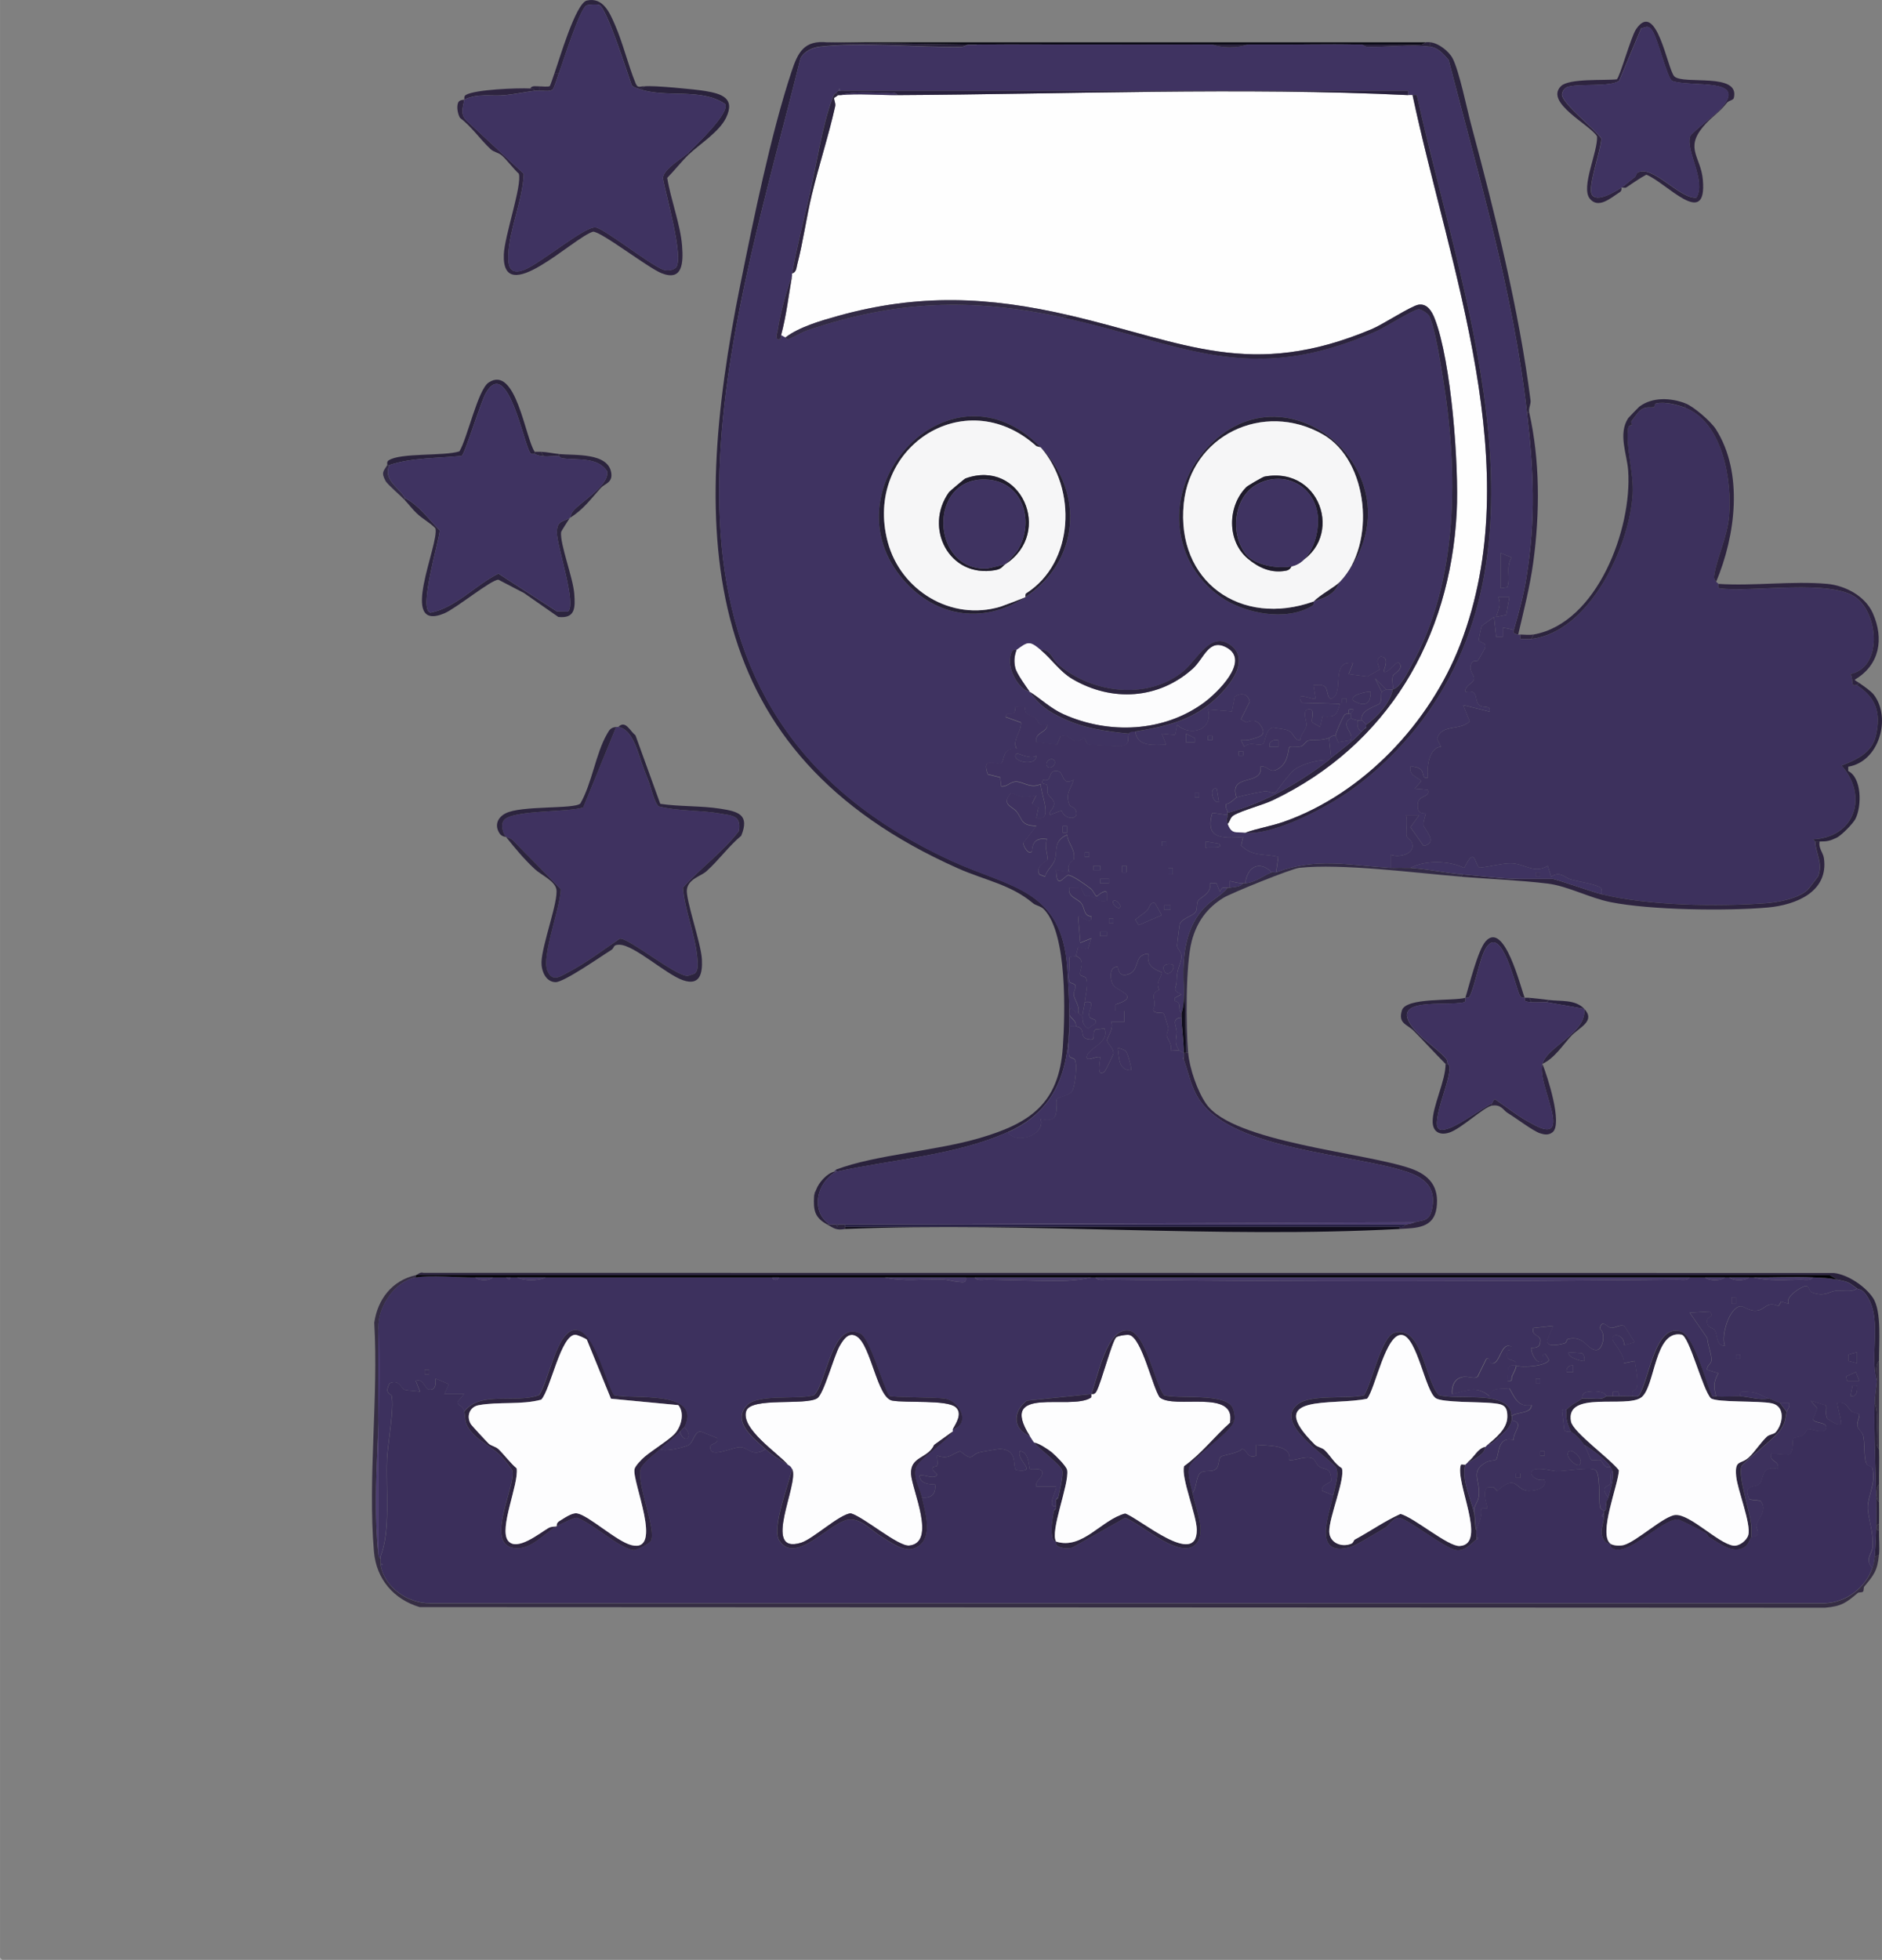 <?xml version="1.0" encoding="UTF-8"?><svg id="Vrstva_1" xmlns="http://www.w3.org/2000/svg" width="172.28mm" height="179.3mm" viewBox="0 0 488.35 508.26"><rect x="0" y="0" width="488.35" height="508.26" fill="#808080" stroke="none"/><polygon points=".57 508.26 0 508.26 0 507.69 .57 508.26" style="fill:#b8b5b6;"/><path d="M437.34,105.75c9.73,3.81,12.19,19.02,11.35,28.19-.49,5.37-3.08,10.45-3.83,15.08-.24,1.49.29,1.3.48,1.83.06.17.43.36.57.57.12.17-.34,1.05.35,1.17,8.46,1.11,29.1-2.59,35.59,2.56,5.52,4.38,6.72,17.85-1.7,19.68.59.7.38,2.38.68,2.77.23.3.91,0,1.04.08,4.95,3.3,6.3,7.07,4.89,13.17-1.02,4.4-5.13,6.21-8.89,7.68,6.94,7.83,3.55,18.6-7.42,19.13l.57.56c.13,3.22,2.07,5.66.75,9.01-.08.21-2.49,3.31-2.75,3.55-2.41,2.25-7.62,3.21-10.83,3.45-12.55.94-30.46.64-42.56-2.31.13-1.61-.02-1.73-1.46-2.25-1.86-.68-4.48-1.02-6.43-1.56-1.8-.49-2.88-2.36-5.23-.75l-.9-2.83c-3.6,2.21-5.91-.64-9.67-.64-2.26,0-5.57.91-7.95,1.12-1.35-.34-1.08-6.07-4.05.07-3.93-1.9-10.01-2.09-13.97,0-.38-.03-.76.03-1.14,0h-.57c-1.13-.08-2.29.07-3.43,0v-3.42c2.35.95,6.9-.35,5.42-3.41-.24-.5-1.11-.8-1.27-1.51-.2-.87.37-4.05-.15-5.35h3.42s-2.27,3.14-2.27,3.14l3.43,4.85c3.98-.85.12-4.27-.04-5.45-.12-.93.77-2.95.6-3.11-.27-.24-1.88.77-2.09-1.51-.32-3.52,3.32-2.14,2.65-4.49l-3.42-.29,1.71-1.99c-1.25-1.16-3.24-1.52-2.85-3.71.85-.07,1.84.11,2.53.61,1.29.93.23,2.6,2.03,2.24-.4-2.74.35-7.97,3.43-7.99l-1.07-2.1c1.2-3.93,5.86-1.96,8.47-4.51l-1.69-4.23,6.85,1.71c.36-2.02-1.83-.58-2.91-1.94s.17-3.82-3.37-3.2c-.27-1.53,1.97-2.16,2.23-3.25.28-1.21-1.75-2.28-.53-4.36.36-.61,1.23-.22,1.55-.52.13-.12,1.74-2.94,1.8-3.11.65-1.83-1.32-1.29-1.55-2.21-.06-.24.59-3.31.79-3.68l3.13-2.28.58,5.14h1.71s0-2.29,0-2.29c.13-.14,2.61.37,2.85.57.29.24-.76.88,1.14,1.14.19.03.38-.01.57,0v1.14c.92-.06,1.94.11,2.85,0,15.08-1.78,25.43-23.91,26.26-37.4.35-5.7-1.81-12.21-1.18-17.16.12-.97.93-.8.99-.97.1-.25-.27-.65-.17-.83.16-.27,1.86-2.52,2.08-2.72,1.67-1.46,2.74-.76,3.87-1.05.09-.02.11-.85.5-.94,2.21-.51,5.5.3,7.61,1.13Z" style="fill:#3d315d;"/><path d="M160.43,188.53c3.87.55,5.19,7.06,6.47,10.42.48,1.26.91,2.42,1.33,3.47.61,1.54,1.59,5.9,2.72,6.71,5.07,1.27,10.66.91,15.87,1.83,3.15.55,5.6.49,4.9,4.55-4.05,5.37-9.95,9.62-14.51,14.67.45,5.9,3.2,12.28,3.71,18.09.12,1.34.44,3.34-.73,4.26l-1.78.58c-3.29-.04-15.52-10.08-17.61-9.67-4.18,2.79-8.68,6.28-13.12,8.56-2.17,1.12-4.3,2.92-5.66-.25-1.59-3.71,3.4-16.44,3.47-21.15-4.1-4.29-8.33-8.44-12.45-12.71-.6-.62-1.63-.72-1.73-.82-.83-.86-1.46-3.16-.61-4.32,2.04-2.77,16.77-2.05,20.62-3.36l8.54-20.86c.17-.02.4-.02.57,0Z" style="fill:#3f3260;"/><path d="M107.91,330.7v.57c-5.52,1.02-9.89,7.65-9.71,13.13,1.51,18.65-2.02,40.54,0,58.81.05.43.29.82.57,1.14-.06.31-.02.8,0,1.14.01.19-.04.39,0,.57,1.16,5.78,7.1,9.75,12.82,9.73h362.02c5.48-.26,10.5-3.98,12.25-9.16.31-.92.48-1.88.57-2.85l1.14-.57c-.41,4.2-1.38,5.29-3.81,8.21-.25.3-.07,1.06-.34,1.34s-1.04.1-1.34.34c-3.02,2.51-4.14,3.45-8.48,3.83l-364.71-.16c-6.73-2.02-11.24-7.24-11.86-14.4-1.63-18.91,1.21-40.18.08-59.34.88-6.13,4.65-10.97,10.79-12.34Z" style="fill:#362e44;"/><path d="M216.39,303.86c.18-.05.39.04.57,0-4.93,2.7-6.87,10.07-1.71,13.7h-.57c-3.27-1.78-3.66-3.62-3.43-7.42l.57-1.71c.62-1.68,2.65-4.06,4.57-4.57Z" style="fill:#2a223c;"/><path d="M214.67,10.97l36.54.57c-.1,0-.89.6-1.93.61-11.16.16-26.05-1.32-36.62-.05-1.92.23-4.07,1.25-4.96,3.03-16.02,65.17-47.29,153.28,21.97,198.65,5.27,3.45,11.61,6.88,17.34,9.5,15.17,6.93,28.6,7.3,29.92,27.75,1.11,17.22,2.34,34.64-15.44,42.56-13.69,6.1-29.98,7.07-44.53,10.28v-.57c10.32-3.87,25.82-4.81,37.23-8.16,13.03-3.82,20.58-8.89,21.6-23.51.6-8.65,1.21-29.32-4.83-35.75-.92-.98-2.12-.98-2.93-1.66-5.81-4.88-12.44-5.91-19.48-9.04-67.51-30.04-69.68-86.03-56.44-151.42,3.45-17.02,7.9-38.96,13.29-55.22,1.64-4.96,3.26-8.18,9.28-7.56Z" style="fill:#2a223c;"/><path d="M487.58,352.96c-1.12,1.16-.44,3.5-.57,5.14-2.05-6.99,1.81-16.82-3.16-22.83-.88-1.06-1.51-.81-1.98-1.15-2.3-1.68-2.12-1.69-5.14-2.28l-1.97-1.14H107.91c.36-.08,1.13-.93,1.93-.61l366.04.04c3.67.42,8.12,3.45,10.12,6.43,2.37,3.53,1.51,12.05,1.58,16.41Z" style="fill:#2a223c;"/><path d="M137.6,22.96c.48.03.99.02,1.14.57-2.53.31-5.17.89-7.71,1.14-3.59.35-7.04-.56-10.56,1.15-.32,2.06-1.15,3.7.56,5.44l14.87,13.8c-.23,6.79-3.73,14.28-4.01,21.02-.12,2.96.44,5.24,3.97,3.95,4.16-1.52,15.63-11.21,18.6-11.07,2.07.1,14.03,9.6,17.58,10.95.97.37,2.44.24,3.25-.43,2.46-2.07-2.73-19.65-3.28-23.34.27-2.48,5.17-5.14,6.7-6.64v.57c-1.94,1.86-3.68,4.14-5.58,6.06.91,5.64,3.42,12.01,3.86,17.64.34,4.3.18,9.29-5.36,7.07-3.54-1.42-15.64-10.83-17.76-10.76-5.16,1.57-23.62,20.06-23.14,5.95.16-4.79,4.79-18.03,3.9-20.98-1.37-1.24-3.14-3.62-4.4-4.72-.86-.76-2.09-.86-2.93-1.65-2.74-2.57-4.94-5.86-7.96-8.14-.57-1.05-.88-2.7-.51-3.81.32-.96,1.5-.77,1.64-.92.07-.07-.16-.84.38-1.17,2.35-1.44,13.53-1.87,16.75-1.69Z" style="fill:#2e2440;"/><path d="M472.17,218.22c-.39,1.66.91,2.91,1.11,4.31,1.27,8.78-7.32,12.16-14.53,12.81-10.62.95-30.51.68-40.84-1.39-5.44-1.09-11.13-4.18-16.31-4.81-7.07-.86-15.32-1.2-22.48-1.78l.57-.57c4.6.39,10.12,1.14,14.56,1.14h8.56c.82,0,10.48,3.42,12.85,4,12.1,2.95,30.01,3.24,42.56,2.31,3.21-.24,8.41-1.2,10.83-3.45.26-.24,2.66-3.34,2.75-3.55,1.32-3.35-.62-5.79-.75-9.01.38,0,.76,0,1.14,0Z" style="fill:#2e2440;"/><path d="M396.8,106.89h-.57c-3.55-31.05-12.53-61.18-20.31-91.31-1.34-1.54-2.63-3.17-4.81-3.47v-1.14c2.12.18,4.85,2.3,5.83,4.17,1.72,3.3,3.71,13.14,4.86,17.41,6.12,22.79,12.4,47.94,15.36,71.31.12.92-.57,2.09-.35,3.04Z" style="fill:#2c243e;"/><path d="M360.83,225.07c1.13.07,2.29-.08,3.43,0,.19.01.38-.01.57,0,.38.03.76-.03,1.14,0,4.35.31,9.35,1.35,13.7,1.71l-.57.57c-11.47-.94-31.24-3.5-41.97-2.29-2.09.24-17.55,6.49-19.65,7.76-4.3,2.61-6.94,6.34-8.23,11.18-1.64,6.13-1.53,22.34-.95,29.02h-.57l-.57-23.41c.31-5.14,1.62-10.08,5.13-14,2-2.24,4.48-3.17,6.29-5.41.18-.03.39.04.57,0,1.19-.25,2.52-.07,3.43-1.14.19,0,.38.02.57,0,2.84-.29,4.82-2.13,6.85-2.85.3-.11.85.11,1.14,0,10.51-3.88,18.68-1.85,29.69-1.14Z" style="fill:#332b46;"/><path d="M369.97,10.97c-.08,0-.64.59-1.38.6-5.06.03-10.13-.07-15.18-.02-.38-.01-.76,0-1.14,0-7.78-.19-15.62.06-23.41,0-1.71-.01-3.43.01-5.14,0-3.04-.02-6.1.02-9.14,0-.38,0-.76,0-1.14,0-8.74-.04-17.52-.03-26.26,0-.57,0-1.14,0-1.71,0-10.65.04-21.33-.13-31.97,0-.76,0-1.52,0-2.28,0l-36.54-.57h155.3Z" style="fill:#0a0a14;"/><path d="M420.78,48.65c-.05.03.11.81-.41,1.14-2.32,1.48-5.62,4.53-7.86,1.7-2.36-3,2.18-12.24,1.9-16.13-1.79-3.01-13.65-8.72-9.37-13.01,2.09-2.09,11.38-1.42,14.49-1.78.76-.47,3.7-11.07,5-12.98,5.34-7.9,8.14,10.45,9.94,12.22,2.32,2.27,17.12-1.16,15.43,5.61-.14.58-1.32.64-1.77,1.22-2.14,2.74-4.12,3.69-6.26,6.3-4.66,5.66-.51,7.76,0,13.72,1.12,12.93-9.54.64-14.66-1.36-1.84.96-3.58,2.26-5.21,3.31-.35.22-1.07-.06-1.25.05.89-.58,2.29-1.88,3.38-2.65.36-.26.5-1.06.75-1.21,3.9-2.26,10.99,6.9,15.31,6.46,2.62-4.4-2.84-12.03-1.63-15.91.27-.86,6.52-5.63,7.69-6.87,8.06-8.6-7.47-5.71-12.37-7.5-1.3-.75-3.72-11.07-5.18-13.09-.39-.54-.68-.91-1.41-.93l-1.46.39-5.69,13.59c-2.2,1.67-10.28.7-13.27,1.57-.86.25-1.44,1.04-1.57,1.92-.2,2.31,8.7,9.12,10.21,11.5-.06,2.94-3.53,12.32-2.5,14.43,1.15,2.37,6.07-.62,7.73-1.7Z" style="fill:#2e2440;"/><path d="M308.31,273.03c.35,4,2.4,10.01,4.72,13.29,6.98,9.9,41,12.55,52.95,16.68,4.92,1.7,7.53,4.76,6.79,10.23-.72,5.34-5.36,5.24-9.65,5.47v-.57c.85.42,1.62-.56,1.71-.57,1.12-.18,1.25-.22,2.28-.57,1.89-.64,3.72-.1,4.44-3.26,1.27-5.54-1.67-8.25-6.48-9.84-14.45-4.77-44.5-5.57-53.6-18.34-2.41-3.39-2.94-7.13-4.32-10.81v-1.71c.17.05.39-.04.57,0h.57Z" style="fill:#2e2440;"/><path d="M363.12,318.14v.57c-47.14,2.53-96.51-1.89-143.88,0v-.57h143.88Z" style="fill:#110e1d;"/><path d="M393.95,164.55c-1.91-.26-.86-.9-1.14-1.14,1.26-4.26,2.57-9.2,3.27-13.57,2.47-15.3,1.9-27.69.15-42.95h.57c2.81,12.48,2.82,26.04,1.05,39.01-.86,6.29-2.47,12.49-3.9,18.65Z" style="fill:#2e2440;"/><path d="M138.74,117.17v.57c-.26-.11-.93.23-1.18-.36-1.68-2.35-5.92-25.1-11.5-15.46-1.31,2.26-5.44,15.79-6.26,16.29-6.23.67-12.82.41-18.75,2.38h-.57c.1-.17-.24-.79.35-1.19,3.02-2.05,14.46-1.05,18.38-2.35,2.06-3.39,4.79-15.99,7.57-17.84,7.09-4.72,9.48,14.33,11.96,17.95Z" style="fill:#2a223c;"/><path d="M160.43,188.53c1.9-1.95,3.09,1.18,4.45,2.12l6.45,17.81c5.03.75,10.62.48,15.58,1.26,4.62.73,7.68,1.5,5.42,7.02-3.3,2.75-5.82,6.35-9.03,9.21-1.45,1.3-4.64,1.94-5.06,4.66-.4,2.57,3.66,13.88,3.89,18.17.19,3.69-.51,6.91-4.86,5.44-4.43-1.49-12.7-9.19-16.57-9.23-1.79-.02-1.18.81-2.1,1.38-2.62,1.61-12.23,8.36-14.44,8.33-2.61-.04-3.73-3-3.65-5.27.15-4.45,4.4-15.71,3.86-18.79-.39-2.22-4.01-3.76-5.62-5.27-2.91-2.72-5.02-5.31-7.42-8.29-.06-.08-1.09-.06-1.66-.89-1.42-2.09-.62-4.16,1.5-5.26,4.1-2.12,17.81-1.03,19.42-2.56,3-5.19,4-12.95,6.88-17.95.65-1.13.97-1.76,2.4-1.89l-8.54,20.86c-3.85,1.31-18.58.59-20.62,3.36-.85,1.16-.21,3.47.61,4.32.1.1,1.13.2,1.73.82,4.13,4.27,8.35,8.42,12.45,12.71-.07,4.71-5.06,17.43-3.47,21.15,1.36,3.16,3.49,1.37,5.66.25,4.44-2.29,8.94-5.77,13.12-8.56,2.09-.41,14.32,9.63,17.61,9.67l1.78-.58c1.17-.93.85-2.93.73-4.26-.5-5.8-3.26-12.19-3.71-18.09,4.56-5.06,10.45-9.31,14.51-14.67.7-4.06-1.75-3.99-4.9-4.55-5.21-.91-10.8-.56-15.87-1.83-1.14-.81-2.11-5.17-2.72-6.71-.42-1.04-.85-2.2-1.33-3.47-1.28-3.37-2.6-9.87-6.47-10.42Z" style="fill:#2c243e;"/><path d="M147.87,134.3c-.43.66-2.26,3.44-2.28,3.72-.31,3.11,3.11,11.78,3.42,15.99.26,3.58.29,6.45-4.14,5.98l-8.9-6.2-6.65-3.46c-1.89,0-11.03,7.49-14.05,8.74-12.21,5.07-1.12-18.19-2.3-22.08-1.41-1.46-3.25-2.37-4.78-3.81-1.15-1.08-2.07-2.33-3.13-3.45v-.57c3.54,1.79,6.26,5.59,9.05,8.41-.16,2.69-5.67,20.68-2.41,21.33,6.61-1.31,11.65-7.19,17.62-10.13l15.15,9.78,2.87.06c2.42-1.71-2.88-17.08-2.84-20.55.04-3.16,1.58-2.65,3.37-3.76.22-.34.22-.98.81-1.73,1.83-2.36,9.75-6.79,8.82-10.43-2.52-3.68-7.63-2.76-11.57-3.29-.47-.06-.8-.51-.91-.53v-.57c4.13.4,12.91-.45,13.6,4.99.32,2.48-1.67,2.63-2.77,3.84-2.54,2.81-4.45,5.55-7.98,7.73Z" style="fill:#2c243e;"/><path d="M437.34,104.61v1.14c-2.11-.83-5.4-1.64-7.61-1.13-.4.09-.41.92-.5.94-1.13.29-2.2-.41-3.87,1.05-.22.19-1.93,2.44-2.08,2.72-.11.19.27.58.17.83-.07.16-.87,0-.99.97-.63,4.95,1.53,11.47,1.18,17.16-.83,13.5-11.18,35.62-26.26,37.4l.57-1.14c16.55-2.94,25.61-27.52,24.54-42.53-.31-4.31-2.67-9.46,0-13.57.11-.17,2.69-2.83,2.88-2.98,3.43-2.58,8.19-2.31,11.97-.87Z" style="fill:#2c243e;"/><path d="M437.34,104.61c2.17.82,6.63,4.7,7.89,6.67,7.28,11.37,5.08,27.72.1,39.58-.18-.53-.72-.34-.48-1.83.75-4.63,3.34-9.72,3.83-15.08.84-9.17-1.62-24.38-11.35-28.19v-1.14Z" style="fill:#2e2440;"/><path d="M482.44,177.12c.93.63,3.07,2.09,3.8,3.05,4.58,5.99,1.41,17.35-6.65,18.66v1.12c3.54,1.77,3.55,9.11,1.87,12.42-.6,1.18-3.61,4.27-4.88,4.88-1.76.84-2.47.98-4.42.98-.38,0-.76,0-1.14,0l-.57-.56c10.97-.52,14.36-11.3,7.42-19.13,3.76-1.47,7.87-3.28,8.89-7.68,1.41-6.1.05-9.87-4.89-13.17l.57-.57Z" style="fill:#2a223c;"/><path d="M445.9,151.42c9.13.6,19.24-.81,28.25,0,4.68.43,9.85,3.16,11.82,7.59,2.94,6.61,1.82,13.44-4.67,17.24-.09.17.82.64,1.14.85l-.57.57c-.13-.09-.82.22-1.04-.08-.29-.39-.09-2.07-.68-2.77,8.42-1.83,7.21-15.3,1.7-19.68-6.49-5.15-27.13-1.45-35.59-2.56-.7-.12-.24-1-.35-1.17Z" style="fill:#2e2440;"/><path d="M487.58,375.8c.11,3.03-.05,6.1,0,9.14-.96.9-.95,3.69,0,4.57,0,1.9.04,3.81,0,5.71-.86.08-.86,1.63,0,1.71-.06,2.04.19,4.31,0,6.28l-1.14.57c1.16-12.41-.37-27.18,0-39.97,1.18,3.18.4,7.19.55,10.61.03.74.59,1.31.59,1.38Z" style="fill:#2a223c;"/><path d="M167.29,22.39c2.04-.29,13.08.77,15.64,1.2,4.23.7,7.96,1.8,5.47,6.95-1.77,3.68-6.85,6.82-9.7,9.54v-.57c1.83-1.79,10.82-10.31,9.45-12.55-6.26-4.33-15.57-1.36-22.58-4,.83.42,1.62-.56,1.71-.57Z" style="fill:#2a223c;"/><path d="M387.1,286.16v.57c-2.03.33-7.91,5.96-11.01,6.98-2.28.75-4.23,0-4.33-2.67-.14-4.02,3.38-10.73,3.35-15.16h.57c.09.27.53.27.47,1.23-.25,3.92-3.12,9.87-3.3,13.98-.1,2.39,1.45,2.11,3.25,1.48,2.62-.92,7.99-4.76,11-6.41Z" style="fill:#2a223c;"/><path d="M400.23,275.89c1.27,3.09,5.34,15.64,2.62,17.75-1.01.78-2.06.63-3.22.26-1.8-.57-6.26-3.98-8.41-5.27-1.14-.68-1.63-2.31-4.12-1.9v-.57c.18-.1.36-.96.84-1.08,2.88,1.92,5.81,4.32,8.85,5.94,1.56.83,6.04,3.67,6.24.03s-3.82-11.59-2.8-15.17Z" style="fill:#2e2440;"/><path d="M143.88,18.97c1.15-3.17,5.48-18.18,8.4-18.83,4.23-.94,5.93,3.18,7.29,6.29,2.07,4.73,3.39,10.38,5.36,15.18.59,1.44,1.16.68,2.37.79-.09.01-.88.99-1.71.57-.62-.23-1.39-.35-1.71-.99-1-2.86-6.52-20.18-8.4-20.71-.64-.18-2.58-.12-3.22.1-1.78.61-6.21,14.92-7.23,17.6h-1.14Z" style="fill:#2c243e;"/><path d="M395.66,258.76c-.11-.1-.81.28-1.32-.7-1.07-2.07-4.61-18.31-8.65-12.4-1.69,2.47-2.83,9.65-4.32,12.69-.31.62-1.05.34-1.13.41-.07.06.26,1-.37,1.16-4.4,1.1-19.59-1.56-13.31,6.54,2.35,3.03,6.34,5.45,8.58,8,.44.5.37.95.53,1.44h-.57c-2.81-2.8-5.47-5.77-8.27-8.58-1.74-1.74-4.1-1.87-3.05-5.3s13.26-2.35,16.45-3.25c1.03-3.25,3.25-12.42,5.29-14.68,4.87-5.38,9.05,12.02,10.12,14.68Z" style="fill:#2c243e;"/><path d="M487.58,375.8c0-.08-.56-.65-.59-1.38-.14-3.42.63-7.43-.55-10.61.06-2.12.42-3.76.57-5.71.13-1.64-.55-3.97.57-5.14.12,7.6-.09,15.24,0,22.84Z" style="fill:#362e44;"/><path d="M371.11,10.97v1.14c-4.7-.64-11.3.18-16.32.02-.75-.02-1.3-.59-1.38-.6,5.05-.05,10.12.06,15.18.02.74,0,1.3-.59,1.38-.6.37-.01.77-.03,1.14,0Z" style="fill:#2a223c;"/><path d="M411.08,261.61l-9.71-1.71.57-.57c3.04.4,6.78-.21,9.14,2.28Z" style="fill:#29213e;"/><path d="M145.02,18.97c-.35.92-1.24,4.01-1.69,4.31-1.09.57-2.33.13-3.45.26v-1.14c.75-.03,2.33.22,2.77-.08.15-.1,1.02-2.78,1.23-3.35h1.14Z" style="fill:#2e2440;"/><path d="M411.08,261.61c3.05,3.23-1.26,4.76-3.45,7.13s-4.24,5.68-7.4,7.15c1.31-4.6,11.64-8.07,10.85-14.27Z" style="fill:#2c243e;"/><path d="M101.06,120.59c-1.84,3.9,2.66,5.93,4,8.56v.57c-1.09-1.16-4.56-4.13-5.01-4.98-1.21-2.25-.55-2.51.45-4.16h.57Z" style="fill:#332b46;"/><path d="M401.94,259.33l-.57.57c-1.32-.06-2.68.09-4,0l-.57-1.14c1.73.19,3.41.34,5.14.57Z" style="fill:#2c243e;"/><path d="M215.81,317.57h1.14l.29.56.29-.56h1.71v1.14c-2.26.45-2.97-.27-4.57-1.14h1.14Z" style="fill:#2c243e;"/><path d="M145.02,117.74v.57c-1.26-.16-2.73.15-4,0l-.57-1.14c1.54.06,3.03.42,4.57.57Z" style="fill:#2a223c;"/><path d="M397.94,164.55l-.57,1.14c-.91.11-1.93-.06-2.86,0v-1.14c.94.06,2.59.15,3.43,0Z" style="fill:#2e2440;"/><path d="M487.58,389.5c-.95-.88-.96-3.67,0-4.57.02,1.52,0,3.05,0,4.57Z" style="fill:#362e44;"/><path d="M140.45,117.17l.57,1.14c-1.21-.15-1.17-.12-2.28-.57v-.57c.57.01,1.14-.02,1.71,0Z" style="fill:#2c243e;"/><path d="M139.88,22.39v1.14c-.37.04-.77-.05-1.14,0-.15-.55-.66-.54-1.14-.57.4-.87,1.53-.54,2.28-.57Z" style="fill:#2c243e;"/><path d="M396.8,258.76l.57,1.14c-2.71-.19-1.34-.8-1.71-1.14.38.03.77-.04,1.14,0Z" style="fill:#29213e;"/><path d="M211.25,310.14c.07-1.07.34-1.1.57-1.71l-.57,1.71Z" style="fill:#2c243e;"/><path d="M487.58,396.93c-.86-.08-.86-1.63,0-1.71-.01.57.02,1.14,0,1.71Z" style="fill:#362e44;"/><path d="M279.19,266.18c3.06.52.28,3.13,3.73,3.41,1.67.14.27-1.8,1.37-2.6l2.32-.24c1.4,3.59-4.15,5.12-4.57,7.13-.38,1.82,2.51-.19,3.43.29.18.18-1.25,5.62,1.16,3.73.2-.16,2.26-4.37,2.29-4.62.14-1.57-1.56-2.45-1.64-3.48-.06-.72,1.89-3.11,1.05-4.77h3.43s0-2.85,0-2.85h-2.29s.02-1.68.02-1.68c6.72-2.06.45-3.51-.55-4.93-.94-1.33-1.27-4.98,1.09-4.81.27,1.33.76,2.38,2.29,2.04,3.93-.87,1.45-5.23,5.71-5.47-.5,3.08,1,3.78,3.45,4.87-.31,1.83-1.69,2.52-.67,4.52-2.9,1.27-.35,2.6-1.58,5.13.21,1.19,2.4.66,2.72.97.14.14,1.11,3.27,1.2,3.67.13.62-.5,1.47-.38,2.16.17.92,1.57,2.2.97,3.81.16.18,1.76-.13,2.28,0,.37.09.77.47,1.14.57v1.14c-.61.35-.06.42,0,.57,1.38,3.68,1.9,7.42,4.32,10.81,9.09,12.77,39.15,13.57,53.6,18.34,4.8,1.59,7.75,4.3,6.48,9.84-.72,3.16-2.56,2.62-4.44,3.26l-151.3.57h-.57c-5.16-3.64-3.22-11.01,1.71-13.7,14.55-3.2,30.84-4.18,44.53-10.28,2.24,3.26,9.81.78,8.56-3.43,5.85,1.47,3.45-4.03,4.23-5.16.53-.78,3.22-.69,4.03-2.28.69-1.34,1.34-6.79.57-7.98-.26-.4-1.27-.38-1.42-.96-.25-.96-.09-4.93.01-6.19.14-1.74-.29-1.48,1.71-1.4ZM292.17,272.62c-.29-.36-1.89-.97-2.13-.73.4,2.51.15,5.64,3.42,5.7.36-.38-.9-4.49-1.29-4.98Z" style="fill:#3e325f;"/><path d="M216.96,303.86c-.18.04-.39-.05-.57,0,.2-.14.39-.5.57-.57v.57Z" style="fill:#3e325f;"/><path d="M253.5,11.54h31.97c.57,0,1.14,0,1.71,0h26.26c.38,0,.76,0,1.14,0,2.31.95,6.7.96,9.14,0,1.71.01,3.43-.01,5.14,0h23.41c.38,0,.76-.01,1.14,0,.08,0,.63.57,1.38.6,5.02.15,11.62-.67,16.32-.02,2.18.3,3.47,1.92,4.81,3.47,7.78,30.12,16.76,60.26,20.31,91.31,1.75,15.26,2.31,27.65-.15,42.95-.7,4.37-2.01,9.31-3.27,13.57-.24-.2-2.72-.71-2.85-.57v2.29s-1.71,0-1.71,0l-.58-5.14-3.13,2.28c-.2.37-.85,3.44-.79,3.68.23.91,2.2.37,1.55,2.21-.06.17-1.67,2.99-1.8,3.11-.32.29-1.19-.09-1.55.52-1.22,2.08.81,3.15.53,4.36-.26,1.09-2.5,1.72-2.23,3.25,3.54-.63,2.29,1.83,3.37,3.2s3.26-.07,2.91,1.94l-6.85-1.71,1.69,4.23c-2.61,2.55-7.27.58-8.47,4.51l1.07,2.1c-3.08.02-3.83,5.25-3.43,7.99-1.8.36-.74-1.31-2.03-2.24-.69-.5-1.68-.68-2.53-.61-.39,2.2,1.6,2.55,2.85,3.71l-1.71,1.99,3.42.29c.67,2.35-2.97.97-2.65,4.49.21,2.27,1.82,1.27,2.09,1.51.17.16-.72,2.18-.6,3.11.16,1.18,4.01,4.6.04,5.45l-3.43-4.85,2.27-3.14h-3.42c.52,1.3-.05,4.48.15,5.35.17.71,1.03,1.01,1.27,1.51,1.48,3.07-3.07,4.36-5.42,3.41v3.42c-11.01-.7-19.18-2.74-29.69,1.14l.56-3.97c-3.9-.95-6.45.04-9.65-2.96l.52-2.2c-5.43.32-9.97.59-7.99-6.28l3.99.57c.02.96-.57.77,0,2.28,1.02,2.73,2.01,2.05,4.57,2.28,7.2.66,19.65-5.87,25.77-9.92,7.51-4.97,14.79-12.08,20.14-19.25,35-46.83,9.79-111.19-1.42-162.07-.36-.15-.76.02-1.1-.03-.35-.05-.77.02-1.14,0v-1.14h-146.16c-.37.03-.78-.05-1.14,0l-.29-.56-.29.56-.57.57c-.62.34-.77.93-1,1.55-2.58,6.87-4.15,17.3-5.85,24.72-1.58,6.9-3.3,13.55-4.57,20.55-.03.18.03.39,0,.57-1.58,4.25-3.03,9.73-3.74,14.24-.11.66-.75,2.28.32,2.32.58.07.47-.25.57-.57.05-.17-.05-.39,0-.57.39.14.76.45,1.14.57.08.02.15.6.71.48.83-.17,3.33-1.73,4.7-2.2,22.97-7.85,42.81-8.59,66.52-3.42,31.29,6.83,48.27,18.2,81.46,3.52,2.35-1.04,9.33-5.48,10.85-5.67.78-.09,2.56,1.19,2.83,1.76,1.43,2.97,2.87,12,3.48,15.67,4.03,24.5,4.29,52.7-8.11,74.93-1.08,1.93-2.84,5.69-4.87,6.27-.54,3.37-4.11,7.15-6.85,9.14-.4-.27-.75-.98-1.14-1.14-.67-2.77,4.16-3.74,4.62-4.36.64-.86.28-2.53.52-3.06.03-.06.93-.52,1.14-.57.48-.13,1.25.13,1.71,0,.18-1.11-.29-2.55.09-3.64.15-.44,2.91-1.7,1.62-3.2-.76-.89-2.78,2.78-3.99,2.28-.28-.28,1.83-3.86-.85-3.99-1.51.99-.49,2.09-.29,3.41l-3.13,1.78-4.87-.63,1.14-2.85c-6.06-.88-2.16,7.58-5.43,9.13-1.22.58-1.15-2.21-1.7-2.86-.76-.9-2.12-.53-3.14-.56l.57,3.42c-.69.66-5.6-2.22-3.6,1.15l9.89.28c-.87,3.09-1.23,3.45-4.5,3.21l-.65,2.78-2.02-1.16c-.39-.89.94-3.84-1.1-3.4-1.63.35-.27,3.17-.4,4.16-.15,1.14-1.65,2.46-1.61,3.83-1.62.17-1.59-1.75-2.98-2.43-1.08-.53-2.85-.57-4.08-.85-2.04.38-1.93,3.69-2.59,4.19-1.01.76-3.52-.71-4.88.82l-.87-1.72c.81.03,1.61.09,2.4-.16,2.18-.7,4.49-.94,2.76-3.58-1.01-1.54-2.2-1.55-3.8-.86l-1.37-.84,2.29-4.56c-.46-2.12-2.21-2.36-3.9-1.31l-.71,3.85-6.23-.53c1.5,5.51-4.74,7.13-7.99,4l-.54,2.62-3.46-.33,1.14,2.85c-3.02.09-7.61.66-7.99-3.42,9.53-1.52,16.9-3.53,23.4-11.14,2.56-3,5.54-7.96,1.44-11.14-5.22-4.05-8.81,3.69-12.28,6.58-9.32,7.77-23.94,5.79-32.58-1.68-1.58-1.36-2.04-4.02-4.54-3.75-2.92-2.43-3.31-2.2-6.28,0-.19.14-.87-.41-1.32.68-1.22,2.95.57,7,2.73,9.06.95.91,1.42.74,2.02,1.11,2.41,3.46,4.82,5.13,8.75,6.95,5.6,2.6,10.88,3.28,16.94,3.9-.41,1.14.56,2.94-2.12,3.31-.41.06-7.92-.34-8.33-.45-.66-.17-.74-1.61-1.27-1.73-2.98,2.53-2.87-1.12-5.94-.51l-.99,2.28-5.34-.62c-.61-2.65,2.84-2.41,2.85-4.56-2.63.69-2.1-.95-3.1-1.73-1.13-.89-2.76-.37-2.69-2.75l-2.47-.13c-.05,3.17-2.26.58-2.58,2.6l3.99,1.44c.13,2.61-2.33,4.32-1.14,6.84-3.68-.57-3.07,3.02-3.98,3.77-.7.57-5.39-2.12-3.47,2.82l3.2.8.25,2.32c1.49.22,2.28-1.13,3.71-1.21,1.93-.11,3.87,1.95,6.56.63-.01,2.62,3.49,9.84-1.15,8.84l.55-2.79-1.68-.92,1.13-2.27c-2.76.82-3.98.5-6.54-.57-2.72,3.01.33,3.47,1.42,4.83,1.62,2.03,1.02,3.6,5.12,3.74l-3.33,4.36c-.2.81,1.51,3.45,2.19,2.17.21-2.67,1.37-3.5,4-3.1-.97,1.71.26,4.17.04,5.31-.06.34-3.4,1.81-2.06,3.83l1.44.56c.38-1.76,2.12-2.78,2.59-4.56.61-2.32-.42-4.68,3.12-6.28.25,2.37,2.33,3.93,1.71,6.46-.05.21-2.09,1.1-1.14,3.25l-3.42-.57c.09,5.4,2.17,1.44,3.12,1.33s4.98,2.77,5.96,3.57c.52.42,1.14,1.91,1.48,1.93.14,0,1.52-1.65,2.57-1.12v2.28c-2.74.68-2.93-1.73-5.64-1.21l-.99-2.14-3.07-.06c-.52,2.41,2.18,2.82,3.11,4.02s.54,3.33,2.59,3.41c.33,2.92-2.92-.57-3.42,0l.57,6.85,2.85-1.14-.92,2.82-2.5-.54-.58,2.29-1.75.31c.36,1.49-.45,5.45.16,6.43.2.32,1.37.35,1.51,1,.12.51-.54,1.46-.48,2.23.1,1.37,1.75,3.03,1.13,4.88-.18-.03-.38.02-.57,0-.73-1.43-1.78-1.96-1.71,0,.05,1.49,1.9,1.54,1.71,3.43-2.01-.08-1.57-.34-1.71,1.4-.1,1.27-.26,5.24-.01,6.19.15.58,1.17.57,1.42.96.77,1.2.12,6.65-.57,7.98-.81,1.59-3.5,1.5-4.03,2.28-.78,1.13,1.62,6.63-4.23,5.16,1.24,4.21-6.32,6.69-8.56,3.43,17.78-7.92,16.55-25.34,15.44-42.56-1.32-20.44-14.74-20.81-29.92-27.75-5.73-2.62-12.07-6.04-17.34-9.5-69.26-45.37-37.99-133.48-21.97-198.65.89-1.78,3.04-2.8,4.96-3.03,10.57-1.27,25.46.21,36.62.05,1.04-.01,1.83-.61,1.93-.61.76,0,1.52,0,2.28,0ZM270.05,116.03c-22.97-23.66-54.86,9.96-36.54,33.25,8.4,10.67,21.32,12.96,32.55,5.58,13.98-9.2,15.41-27.07,4-38.82ZM347.7,150.85c23.19-26.36-14.69-59.58-35.97-32.97-9.15,11.44-7.33,28.25,4.95,36.87,6.21,4.36,16.97,6.49,23.78,2.39.74-.44.3-1.05.39-1.15,1.55-.55,3.42-1.05,4.84-2.28s1.45-2.22,2.02-2.86ZM392.23,144.58l-2.85-1.15v9.13s1.74-.27,1.74-.27c.95-2.49-.5-5.23,1.11-7.71ZM391.66,154.85h-2.85c.77,2.22.03,3.11-.57,5.13l2.6-.53.82-4.6Z" style="fill:#3f3361;"/><path d="M365.97,225.07c3.96-2.08,10.05-1.89,13.97,0,2.96-6.14,2.7-.42,4.05-.07,2.38-.21,5.69-1.12,7.95-1.12,3.76,0,6.07,2.85,9.67.64l.9,2.83c2.35-1.6,3.43.26,5.23.75,1.95.53,4.58.88,6.43,1.56,1.44.52,1.59.64,1.46,2.25-2.36-.58-12.03-4-12.85-4h-8.56c-4.44,0-9.96-.76-14.56-1.14-4.35-.36-9.35-1.41-13.7-1.71ZM399.65,226.22h-1.14v1.14h1.14v-1.14Z" style="fill:#3f3361;"/><path d="M364.83,225.07c-.19-.01-.38.01-.57,0h.57Z" style="fill:#3f3361;"/><path d="M98.77,404.35c.04-.22-.09-.49.01-.76,2.63-6.74,1.35-17.19,1.67-25.24.15-3.79,1.94-13.39,1.16-16.44-.11-.42-1.96-.37-.5-3.17,2.52-1.13,3.03,1.34,3.8,1.63.9.34,3.01.26,4.13.58l-1.14-2.85c2.26-.69,2.13,2.29,3.7,2.3s1.5-1.77,1.44-2.88l3.43,1.44-1.14,2.55h5.13s-1.72,2.01-1.72,2.01c.02,1.32,1.27.6,1.72,2.56.37,1.61,0,2.55,1.14,4.29,2.23,3.37,6.25,4.76,8.85,7.7.51.58,2.33,2.78,2.47,3.27,1.1,3.81-7.32,18.98.43,20.11,4.29.63,7.76-3.74,11.09-5.68.82-.48,4.58-2.31,5.3-2.2,3.95,1.41,10.82,7.8,14.53,8.38.96.15,4.29-1.78,4.59-2.31,1.56-2.7-3.5-14.36-2.72-18.42.33-1.7,3.78-4.16,5.13-5.44,1.26.84,6.06-.43,7.28-.95,1.39-.6,1.59-3.58,3.25-3.62l4.31,1.73c.5,1.45-1.63,1.43-1.74,2.02-.69,3.69,5.68.24,7.77.34s3.15,2.71,6.53.5c2.18,1.99,3.53,2.64,5.71,4,.63.39.77.44,1.14,1.14-.87,3.93-5.33,15.33-3.36,18.49,4.27,6.89,13.66-5.41,18.49-5.4,3.11,0,5.73,3.09,8.09,4.5s5.81,4.06,8.49,3c5.21-2.06,2.86-9.12,1.97-13.17,2.49.32,3.76-.99,3.43-3.42-1.52.06-4.03-.26-4-2.28,1.27-.41,3.9,1.27,4.56-.3l-1.15-1.14c-.26-1.35.99-.55,1.16-1.22.19-.73-.1-1.7-.01-2.49,3.12,1.02,3.45-.33,5.97-1.17,3.37,2.86,2.72.94,4.92.33.53-.15,5.02-.93,5.37-.91,4.91.16,3.17,4.73,4.25,5.51,5.93.71.04-2.45.91-4.9,2.43-.07,2.39,4.35,2.59,4.54.32.3,4.16-.61,3.12,1.74-.38.87-1.7,1.58-1.43,2.85h5.14c.47.64-2.71,5.46,0,5.14-.04.18.04.39,0,.57,0,.04-.5.16-.57.57-.39,2.39-.99,5.07-.27,7.4.1.34.75.45.84.59.15.23-.33.89.68,1.33s2.34.54,3.46.26l13.76-7.75c4.28,1.5,15.3,12.01,18.88,6.12,1.91-3.15-.67-8.95-1.38-12.51,1.1-1.2.88-4.07,1.98-5.16,1.03-1.02,2.94-.13,4.08-1.06.97-.79.59-2.71,1.34-3.23.59-.41,4.33-.85,5.48-1.99,1.33.05,1.23,2.66,3.68,1.74v-2.86c2.86.35,9.3-.16,8.57,4,1.87.14,4.05-1.14,5.9-.49.84.3,1.05,1.6,1.86,2.14,1.7,1.14,3.03-.06,3.12,3.68-.08.58-2.86,1.09-2.32,2.65l2.85,1.14c-.96,4.73-5.63,16.28,4.53,13.37,1.45-.41,7.32-4.04,9.03-5.03.62-.36,1.96-2.48,3.38-2.52,1.87-.19,11.77,7.82,14.9,8.36,2.22.38,3.77-1.48,5.28-2.76.08-.07.46.06.56-.28l-.56-.29c.08-.54-.11-1.24,0-1.71.41-1.72,1.63-3.47,1.2-5.68l1.65-.04c.22-.18-1.58-4.27-.03-5.45l1.61-.07.98.98c4.78-4.46,4.7-.63,7.56-.11,1.67.3,5.47-.49,4.72-2.76-1.46.15-2.59-.19-3.43-1.44-.54-2.58,5.41-.84,6.54-.83,2.38.03,8.6-1.15,10.02-.31s.85,7.44,1.25,9.62c.12.64,1.01.88,1.03.94.05.16-.03.38,0,.57l-.57.85.57.29c-.19,2.11-1.47,4.16.31,6.28.43.51,1.25.44,1.4.57.05.05-.22.73.42,1.13,3.98,2.47,12.77-7.52,17.01-7.46.66,0,6.2,2.92,7.24,3.52.49.28.56.88.89,1.07,2.75,1.57,6.22,4.56,9.24,2.56,1.17-.77,1.15-1.84,1.74-2.54.11-.13,1.43.02,1.67-.92.16-.62-.44-1.49-.37-2.16.15-1.43,3.16-3.96,1.02-6.38l-2.82-.32c-1.9-4.25,1.67-2.88,2.65-4.06,1.16-1.39.36-4.81,4.7-3.86.57-2.39-2.33-1.63-1.72-3.99l4.57.32c1.43-.86.81-3.62,1.22-4.24.23-.36,1.78-.37,2.4-.76.74-.47.9-1.55,1.34-1.65.94-.2,4.35,1.55,4.74-.25.37-1.69-3.11-1.18-3.42-2.29l1.15-2.83-1.72-2.01,3.9,1.22c.4.47-.26,2.3.36,3.36.22.37,3.95,2.76,3.63.95-.29-1.65-.78-3.3-1.04-4.96,2.37-.46,2.59,1.27,3.77,2.22.54.43,1.81.53,1.92.67.32.43-.6,2.04-.45,2.99s1.24,1.66,1.48,2.53c.52,1.87.13,5.39.81,7.2.31.83,1.47.75,1.62,1.34.98,3.79-1.25,7.4-1.22,10.17s1.53,5.99,1.24,10.3c-.12,1.73-2.13,3.23-.03,5.39-1.76,5.18-6.78,8.9-12.25,9.16H111.59c-5.72.02-11.66-3.94-12.82-9.73l.56-.29-.56-.29c-.02-.34-.06-.83,0-1.14Z" style="fill:#3b2f5b;"/><path d="M123.32,331.27c.9.96,3.69.95,4.57,0,1.14,0,2.28,0,3.43,0l.85.57.29-.57c.57,0,1.14,0,1.71,0,1.72.95,5.59.97,7.42,0,.95,0,1.9,0,2.85,0h55.95c.08.86,1.63.86,1.71,0,.57,0,1.14,0,1.71,0h24.55c.38,0,.76,0,1.14,0,4.76,1.2,10.2.37,15.15.55,1.35.05,2.62.52,3.97.62,1.06.08,2.34.46,2-1.16.76,0,1.52,0,2.28,0,.59.95,2.17.57,3.13.58,6.1.08,12.3.35,18.37.35,2.53,0,6.31-.25,8.75-.93h1.14c.59.95,2.17.57,3.13.58,49.3.61,98.61.52,147.89,0,.97-.01,2.54.36,3.13-.58,1.33,0,2.67,0,4,0,1.06.96,4.07.96,5.14,0,.38,0,.76,0,1.14,0,1.06.96,4.07.96,5.14,0,.38,0,.76,0,1.14,0,3.72,1.01,8.35.62,12.28.58.97-.01,2.54.36,3.13-.58,2.41.1,3.84.09,6.28.57,3.02.59,2.83.61,5.14,2.28-1.41,1.15-3.65.4-5.4.59-1.89.21-3.04,1.66-6.23.45-1.03-.39-.55-1.82-1.78-1.64-1.11.15-5.41,2.87-4.3,4.6l-1.96-.6-.68,1.2c-3.02-1.43-3.44.95-5.63,1.16s-3.31-1.33-4.43-1.11c-2.76.54-4.93,7.62-3.86,10.19-2.34.14-1.81-2.79-2.6-3.96-.44-.66-1.57-.7-1.89-1.54-.93-2.45,2.23-1.54.51-3.37l-5.15.31,4.55,6.57c.09,1.6,1.18,4.35,1.1,5.74-.06,1.09-1.32,1.37-1.09,2.52l2.86.87c-1.23,2.21-1.24,3.57-.57,5.98-.32-.04-.81.17-1.05-.07-1.59-3.44-4.68-15.63-8.1-16.74-6.74-2.17-8.19,12.45-10.78,16.45-.39.67-1.16.31-1.76.35-.59-1.69,1.05-1.47,1.18-2.53.27-2.21-.28-4.45-.62-6.61l-2.84.57c.47-1.79-2.73-5.47-2.86-6.01-.53-2.16,3.3-1.4,2.91,1.38l2.8-.81-2.67-4.2c-1.15-.48-2.43.51-3.37.46-1.15-.06-2.46-2.46-3.03.24,1.67,1.07.84,5.5-.9,5.52-2.34.04-3.08-3.9-7.34-2.85-.41.1-.34.94-.83,1.08-1.26.37-4.79,1.19-4.62-.71l1.63-3.81-5.14.57c-.7,2.08,1.75,1.75,1.77,3.12.02,1.76-.73,2.04-2.34,2.02-.18,1.3,1.53,4.6,2.86,3.42.13-.12-.23-4.07,1.71-.29-.35,1.61-7.24,2.16-8.56,1.44.29.26-.74,2.2-1,2.73-.37.76.39,1.58-1.28,1.26l.27-3.44c.27-.65,1.82-.73,2.01-.56-.04-.02.11-.74-.18-.94-1.13-.74-2.65-.24-2.12-2.72.13-.59,1.46.15,1.17-1.18-2.94-1.58-2.85,5.05-5.43,4.29-.32-.09-.04-1.57-1.13-1.15l-2.27,4.63c-1.16.86-2.71-.58-4.74.36-1.56.72-2,2.55-1.85,4.14,3.81-.79,6.2-2.36,9.69.57.09-2.33,3.35-1.84,5.16-2.04,1.4,2.47,2.25,4.96,5.7,4.33.02,2.27-3.58,1.67-5.14,2.85-.07-.91-.02-1.16-.54-2.01-2.62-4.29-13.73-2.14-18.3-3.41-3.62-3.63-4.26-18.35-11.58-16.15-3.29.99-5.84,13.14-7.8,16.17-4.35,1.08-13.73-.29-17.14,2.28-6.5,4.9,7.03,13.08,9.84,16.4.9,2.06-.26,5.01-.72,7.28l-2.85-1.14c-.54-1.56,2.24-2.07,2.32-2.65-.09-3.74-1.42-2.54-3.12-3.68-.82-.55-1.03-1.85-1.86-2.14-1.85-.65-4.03.62-5.9.49.73-4.17-5.7-3.66-8.57-4v2.86c-2.45.92-2.35-1.69-3.68-1.74-1.15,1.14-4.89,1.58-5.48,1.99-.74.52-.36,2.44-1.34,3.23-1.14.93-3.04.04-4.08,1.06-1.1,1.09-.88,3.96-1.98,5.16-.41-2.09-1.5-4.95-.84-6.82.93-2.61,10.96-8.95,11.69-12.02.22-.92-.04-2.39-.43-3.28-1.74-3.96-14.01-2.23-17.85-3.28-2.4-3.36-4.74-16-8.98-16.76-5.89-1.06-8.21,12.43-9.85,16.47l-16.72,1.71c-3.64,2.75-3.75,7.31.74,9.13.35.56.73,1.22,1.14,1.71,1.43,1.72,6.9,5.76,7.33,7.27.32,1.1-.7,5.59-1.05,7.01-.27.07-.54.31-.57.57-.07.54.1,1.21,0,1.71-2.71.31.47-4.5,0-5.13h-5.14c-.27-1.28,1.05-2,1.43-2.86,1.04-2.35-2.8-1.44-3.12-1.74-.2-.19-.16-4.62-2.59-4.54-.87,2.46,5.03,5.61-.91,4.9-1.08-.78.66-5.35-4.25-5.51-.35-.01-4.85.77-5.37.91-2.2.61-1.55,2.52-4.92-.33-2.51.84-2.84,2.19-5.97,1.17-.09.79.2,1.76.01,2.49-.18.67-1.42-.12-1.16,1.22l1.15,1.14c-.66,1.56-3.29-.12-4.56.3-.04,2.03,2.47,2.34,4,2.28.33,2.43-.94,3.74-3.43,3.42-.49-2.24-2.3-5.04-1.6-7.57s7.57-6.37,9.59-9.55c.08-.13-.08-.42,0-.57,4.72-1.36,1.9-7.36-2.03-7.96-2.23-.34-13.82-.31-14.44-.7-1.74-2.83-5.01-14.96-7.51-16.18-7.34-3.58-8.62,12.6-11.99,16-4.28,1.23-14.5-.39-17.39,2.59-4.1,4.23,1.85,8.69,4.83,11.39-3.39,2.21-4.53-.4-6.53-.5s-8.46,3.36-7.77-.34c.11-.59,2.24-.57,1.74-2.02l-4.31-1.73c-1.67.04-1.86,3.02-3.25,3.62-1.23.53-6.02,1.8-7.28.95,1.45-1.38,3.91-3.14,5.14-4.57,1.07,3.56,3.91,1.47,1.14-1.14,4.69-9.75-13.41-7.09-18.28-8.27-2.19-3.47-5.24-16.91-9.98-16.91s-6.96,13.56-9.43,16.9c-5.97,2.26-15.33-1.2-19.41,4.29-.45-1.96-1.7-1.25-1.72-2.56l1.72-2h-5.13s1.14-2.56,1.14-2.56l-3.43-1.44c.06,1.1.12,2.89-1.44,2.88s-1.43-2.99-3.7-2.3l1.14,2.85c-1.12-.32-3.23-.24-4.13-.58-.77-.29-1.27-2.75-3.8-1.63-1.46,2.79.39,2.75.5,3.17.78,3.05-1.01,12.65-1.16,16.44-.33,8.05.95,18.49-1.67,25.24-.11.27.02.54-.01.76-.28-.32-.52-.71-.57-1.14v-58.81c-.19-5.48,4.18-12.11,9.71-13.13,3.7-.68,11.18.05,15.42,0ZM450.47,336.41h-1.14v1.71h1.14v-1.71ZM111.33,355.25h-1.14v1.14h1.14v-1.14Z" style="fill:#3d315e;"/><path d="M445.33,362.1c-.67-2.41-.66-3.77.57-5.98l-2.86-.87c-.23-1.15,1.03-1.44,1.09-2.52.08-1.39-1.01-4.14-1.1-5.74l-4.55-6.57,5.15-.31c1.72,1.83-1.44.92-.51,3.37.32.84,1.45.88,1.89,1.54.78,1.18.25,4.1,2.6,3.96-1.07-2.58,1.1-9.66,3.86-10.19,1.12-.22,2.28,1.33,4.43,1.11s2.6-2.6,5.63-1.16l.68-1.2,1.96.6c-1.12-1.73,3.18-4.45,4.3-4.6,1.23-.17.75,1.26,1.78,1.64,3.19,1.21,4.33-.24,6.23-.45,1.75-.19,3.98.56,5.4-.59.47.34,1.1.09,1.98,1.15,4.97,6.02,1.11,15.84,3.16,22.83-.15,1.95-.51,3.59-.57,5.71-.37,12.79,1.16,27.56,0,39.97-.09.97-.26,1.93-.57,2.85-2.1-2.16-.08-3.66.03-5.39.29-4.31-1.21-7.44-1.24-10.3s2.21-6.39,1.22-10.17c-.15-.59-1.31-.5-1.62-1.34-.68-1.81-.29-5.33-.81-7.2-.24-.87-1.34-1.58-1.48-2.53s.77-2.56.45-2.99c-.11-.14-1.38-.24-1.92-.67-1.18-.94-1.4-2.68-3.77-2.22.26,1.65.75,3.31,1.04,4.96.32,1.8-3.41-.58-3.63-.95-.63-1.06.04-2.88-.36-3.36l-3.9-1.22,1.72,2.01-1.15,2.83c.31,1.11,3.79.6,3.42,2.29-.4,1.8-3.81.06-4.74.25-.44.09-.6,1.18-1.34,1.65-.61.39-2.16.41-2.4.76-.41.62.21,3.38-1.22,4.24l-4.57-.32c-.61,2.36,2.28,1.6,1.72,3.99-4.34-.95-3.54,2.47-4.7,3.86-.98,1.18-4.55-.19-2.65,4.06l2.82.32c2.14,2.42-.88,4.96-1.02,6.38-.07.67.53,1.53.37,2.16-.24.94-1.56.79-1.67.92,0-.76,0-1.52,0-2.28,0-.2.04-.18,0-.57-.4-4.01-3.42-12.62-2.61-15.47.28-.98,8.43-7.13,10.03-9.37,1.49-2.08,1.28-2.62,1.72-4.85.09-.47,1.02-1.27.57-2.28-.69-.13-1.7.16-2.29,0-.8-.23-1.93-.84-2.85-1.14-2.13-.7-2.76-1.64-5.42-1.74-1.06-.04-2.34-.47-2,1.17-2.03-.12-4.31.22-6.28,0ZM481.87,350.68l-2.25.6v1.64l2.25.6v-2.85ZM451.61,351.25h-1.14v1.14h1.14v-1.14ZM482.44,358.1l-.87-2.29-2.55,1.16.28,1.13h3.14ZM481.87,359.25h-1.13s-.58,2.85-.58,2.85c1.74.16,1.87-1.44,1.71-2.85Z" style="fill:#3d315d;"/><path d="M107.91,330.7h366.85s1.97,1.14,1.97,1.14c-2.44-.48-3.87-.47-6.28-.57-5.1-.21-10.3.05-15.42,0-.38,0-.76,0-1.14,0-1.71-.01-3.43.01-5.14,0-.38,0-.76,0-1.14,0-1.71-.01-3.43,0-5.14,0-1.33,0-2.67,0-4,0h-185.56c-.76,0-1.52,0-2.28,0-7.03,0-14.09,0-21.12,0-.38,0-.76,0-1.14,0-8.17,0-16.38,0-24.55,0-.57,0-1.14,0-1.71,0s-1.14,0-1.71,0h-55.95c-.95,0-1.9,0-2.85,0-2.47,0-4.95-.01-7.42,0-.57,0-1.14,0-1.71,0-.38,0-.76,0-1.14,0-1.14,0-2.28,0-3.43,0-1.52.01-3.05-.02-4.57,0-4.24.05-11.71-.68-15.42,0v-.57Z" style="fill:#030307;"/><path d="M145.02,18.97c1.01-2.68,5.44-17,7.23-17.6.64-.22,2.58-.28,3.22-.1,1.88.53,7.4,17.85,8.4,20.71.32.64,1.09.76,1.71.99,7.02,2.65,16.33-.32,22.58,4,1.37,2.24-7.62,10.76-9.45,12.55-1.53,1.5-6.43,4.16-6.7,6.64.55,3.69,5.74,21.27,3.28,23.34-.8.67-2.28.8-3.25.43-3.55-1.35-15.51-10.86-17.58-10.95-2.97-.14-14.44,9.54-18.6,11.07-3.52,1.29-4.09-1-3.97-3.95.27-6.75,3.78-14.23,4.01-21.02l-14.87-13.8c-1.71-1.74-.88-3.38-.56-5.44,3.52-1.71,6.96-.8,10.56-1.15,2.55-.24,5.18-.82,7.71-1.14.37-.05.77.04,1.14,0,1.11-.13,2.36.31,3.45-.26.45-.3,1.34-3.38,1.69-4.31Z" style="fill:#3f3361;"/><path d="M294.6,189.68c.38,4.08,4.97,3.52,7.99,3.42l-1.14-2.85,3.46.33.54-2.62c3.25,3.13,9.49,1.51,7.99-4l6.23.53.71-3.85c1.69-1.05,3.44-.81,3.9,1.31l-2.29,4.56,1.37.84c1.6-.68,2.79-.68,3.8.86,1.73,2.64-.58,2.89-2.76,3.58-.79.25-1.6.19-2.4.16l.87,1.72c1.36-1.52,3.87-.06,4.88-.82.66-.5.56-3.81,2.59-4.19,1.23.28,2.99.32,4.08.85,1.39.68,1.36,2.6,2.98,2.43-.04-1.38,1.47-2.7,1.61-3.83.13-.99-1.23-3.81.4-4.16,2.04-.44.71,2.51,1.1,3.4l2.02,1.16.65-2.78c3.27.24,3.63-.12,4.5-3.21l-9.89-.28c-2-3.38,2.91-.49,3.6-1.15l-.57-3.42c1.03.03,2.38-.33,3.14.56.55.65.48,3.44,1.7,2.86,3.27-1.55-.63-10,5.43-9.13l-1.14,2.85,4.87.63,3.13-1.78c-.2-1.32-1.22-2.42.29-3.41,2.68.13.57,3.71.85,3.99,1.21.5,3.23-3.16,3.99-2.28,1.28,1.5-1.47,2.77-1.62,3.2-.38,1.1.09,2.54-.09,3.64-.46.13-1.24-.13-1.71,0l-2.85-2.85,1.71,3.42c-.24.53.12,2.2-.52,3.06-.46.62-5.29,1.59-4.62,4.36-.25-.1-.79.07-1.14,0-.6-.13-1.19-.22-1.71-.57.11-.29-.1-.84,0-1.14.1-.29,1.46-1.55-.28-1.15-.64.15-.11.97-.29,1.15-.07.06-.8-.14-1.16.39-.49.73-2.27,4.58-2.27,5.32-.77-.24-1.25.41-1.71.57-2.32.82-4.14.36-5.31.67-.75.2-1.16,1.27-1.95,1.51-.93.28-2.43-.13-2.95.18s0,4.41-3.53,5.94c-1.71.74-2.16-1.14-3.96-.87.6,5.21-8.43,1.56-6.29,7.99-.2.07-1.7,1.7-2.62,1.7-.52.67.37,1.69.34,2.3,0,.19,0,.38,0,.57l-3.99-.57c-1.98,6.87,2.56,6.6,7.99,6.28l-.52,2.2c3.2,3,5.75,2.02,9.65,2.96l-.56,3.97c-.29.11-.85-.11-1.14,0-3.25-3.25-6.39-1.31-6.85,2.85-.19.02-.38,0-.57,0-1.25.04-2.24-.35-3.42-.57v1.71c-.19.04-.39-.03-.57,0-1.1.2-1.47-.5-2,1.14l-.9-2.25-1.64-.02c.36,2.72-2.62,3.63-3.16,4.56-.49.84-.11,1.98-.59,2.84-.55,1-3.71,1.69-4.17,3.26-.1.34-.7,5.3-.67,5.58.1.96,1.2,1.53,1.15,2.82-.07,1.76-1.26,2.91-1.28,6.33-.01,1.96-1.46,2.17,1.26,3.43l-1.7.87v.85c1.95.43.56,2.03,1.71,3.14v1.14c-2.84.2-1.25,2.31-1.25,3.71,0,1.86-.82,2.7.68,4.85-.52-.13-2.12.18-2.28,0,.6-1.6-.8-2.88-.97-3.81-.13-.68.51-1.54.38-2.16-.08-.4-1.06-3.53-1.2-3.67-.32-.32-2.51.22-2.72-.97,1.22-2.53-1.32-3.86,1.58-5.13-1.02-2,.36-2.69.67-4.52-2.45-1.09-3.95-1.79-3.45-4.87-4.26.24-1.78,4.59-5.71,5.47-1.53.34-2.03-.71-2.29-2.04-2.35-.18-2.03,3.48-1.09,4.81,1,1.41,7.26,2.87.55,4.93l-.02,1.68h2.29s0,2.86,0,2.86h-3.43c.84,1.65-1.1,4.04-1.05,4.76.08,1.03,1.78,1.91,1.64,3.48-.02.26-2.08,4.46-2.29,4.62-2.41,1.9-.99-3.55-1.16-3.73-.92-.49-3.81,1.53-3.43-.29.42-2.01,5.97-3.54,4.57-7.13l-2.32.24c-1.1.79.29,2.73-1.37,2.6-3.45-.28-.67-2.89-3.73-3.41.19-1.89-1.66-1.93-1.71-3.43.57.03,1.15-.05,1.71,0,.19.02.39-.03.57,0,.2.03.7.62,1.14.57-.04,1.55.04,2.48,1.44,3.42l2-1.42c.33-1.33-1.37-.76-1.69-1.78-.48-1.56,2.13-4.22-1.18-3.65.16-1.76,1.13-4.99.27-6.3-.28-.42-1.39-.4-1.46-.92-.18-1.25,1.67-3.52-1.09-4.77l.58-2.29,2.5.54.92-2.82-2.85,1.14-.57-6.85c.49-.56,3.74,2.93,3.42,0-2.04-.09-1.61-2.16-2.59-3.41s-3.64-1.61-3.11-4.02l3.07.06.99,2.14c2.71-.52,2.9,1.89,5.64,1.21v-2.28c-1.05-.53-2.43,1.13-2.57,1.12-.34-.02-.96-1.5-1.48-1.93-.98-.8-5-3.68-5.96-3.57s-3.04,4.07-3.12-1.33l3.42.57c-.96-2.14,1.09-3.04,1.14-3.25.62-2.53-1.46-4.09-1.71-6.46-3.54,1.6-2.51,3.96-3.12,6.28-.47,1.78-2.21,2.8-2.59,4.56l-1.44-.56c-1.34-2.02,2-3.49,2.06-3.83.21-1.15-1.01-3.61-.04-5.31-2.63-.39-3.79.43-4,3.1-.67,1.29-2.38-1.35-2.19-2.17l3.33-4.36c-4.1-.13-3.5-1.7-5.12-3.74-1.09-1.37-4.14-1.82-1.42-4.83,2.55,1.07,3.77,1.4,6.54.57l-1.13,2.27,1.68.92-.55,2.79c4.64,1,1.13-6.22,1.15-8.84-2.69,1.31-4.63-.74-6.56-.63-1.43.08-2.23,1.43-3.71,1.21l-.25-2.32-3.2-.8c-1.92-4.94,2.78-2.25,3.47-2.82.91-.75.3-4.34,3.98-3.77-1.19-2.52,1.27-4.23,1.14-6.84l-3.99-1.44c.32-2.01,2.53.57,2.58-2.6l2.47.13c-.07,2.38,1.56,1.85,2.69,2.75.99.78.47,2.43,3.1,1.73-.02,2.15-3.46,1.92-2.85,4.56l5.34.62.99-2.28c3.06-.61,2.95,3.04,5.94.51.53.12.6,1.57,1.27,1.73.4.1,7.91.5,8.33.45,2.68-.37,1.71-2.17,2.12-3.31.18-.51,1.24-.5,1.71-.57ZM355.69,179.4c-.85-.14-5.6.85-4.56,2.27,2.71,1.59,4.54,1.28,4.56-2.27ZM349.41,181.12h-1.14v1.14h1.14v-1.14ZM310.02,191.4l-2.27-1.15v2.28s2.28,0,2.28,0v-1.13ZM314.58,190.82h-1.14v1.14h1.14v-1.14ZM331.71,191.96c-1.05-.13-1.67-.03-2.28.86v.84s2.28,0,2.28,0v-1.71ZM322.58,194.82h-1.14v1.14h1.14v-1.14ZM268.91,195.96c-1.26,1.16-4.95-.77-5.13-.57-1.84,2.06,5.27,3.65,5.13.57ZM273.48,197.1c-.91-.91-2.61.8-1.71,1.71s2.61-.8,1.71-1.71ZM278.61,202.24c-3.6,1.9-2.02-2.64-4.85-2.32-1.95.22-.64,3.03-3.14,2.32-.58,1.45.76.93.99,1.26.4.59,0,1.69.28,2.31.44.95,1.53,1.43,1.63,2.45.14,1.44-1.3,1.81-1.18,3.11l3.1-1.18c1,2.8,5.31,2.45,3.44-.53-.23-.37-1.12-.31-1.39-1.01-1.12-2.91.35-3.91,1.12-6.41ZM315.72,204.52c-2.18-.62-1.03,4.12.58,3.42l-.58-3.42ZM311.16,205.67h-1.14v1.14h1.14v-1.14ZM276.9,214.23h-1.14v1.71h1.14v-1.71ZM302.59,218.23h-1.14v1.14h1.14v-1.14ZM316.3,218.8l-3.42-.58v1.71c.19-.54,4.92.42,3.42-1.13ZM282.61,221.08h-1.14v1.14h1.14v-1.14ZM285.47,224.51h-1.71v1.14h1.71v-1.14ZM292.32,224.51h-1.14v1.71h1.14v-1.71ZM304.31,225.08h-1.14v1.71h1.14v-1.71ZM287.75,227.93h-2.28v1.14h2.28v-1.14ZM290.61,235.35c.58-.59-1.13-2.29-1.71-1.71s1.13,2.29,1.71,1.71ZM299.73,234.21c-1.47-.37-1.24,1.11-2.23,2.03-.92.85-1.96,1.45-2.9,2.26l.87,1.42,5.98-2.58-1.72-3.13ZM303.74,234.78h-1.71v1.14h1.71v-1.14ZM288.89,238.21h-1.14v1.14h1.14v-1.14ZM287.18,241.63h-1.71v1.14h1.71v-1.14ZM304.31,250.2c-.25-.25-3.01-.55-2.28,1.42.82,2.2,3.21-.48,2.28-1.42Z" style="fill:#3f3260;"/><path d="M306.59,262.76c-1.15-1.11.24-2.71-1.72-3.14v-.85s1.71-.87,1.71-.87c-2.71-1.26-1.27-1.47-1.26-3.43.02-3.42,1.2-4.57,1.28-6.33.05-1.29-1.05-1.87-1.15-2.82-.03-.28.57-5.24.67-5.58.46-1.56,3.62-2.26,4.17-3.26.48-.86.1-2,.59-2.84.54-.93,3.52-1.84,3.16-4.56l1.64.02.9,2.25c.52-1.64.9-.94,2-1.14-1.81,2.24-4.29,3.17-6.29,5.41-3.5,3.92-4.82,8.86-5.13,14-.26,4.29.67,9.15-.57,13.13Z" style="fill:#3f3361;"/><path d="M330,226.22c-2.03.73-4.01,2.57-6.85,2.85.46-4.17,3.6-6.1,6.85-2.85Z" style="fill:#3f3361;"/><path d="M307.74,273.03c-.18-.04-.4.05-.57,0,0-3.05-.57-6.65-.57-9.14v-1.14c1.24-3.99.31-8.85.57-13.13l.57,23.41Z" style="fill:#110e1d;"/><path d="M322.58,229.07c-.91,1.08-2.24.89-3.43,1.14v-1.71c1.19.22,2.17.61,3.43.57Z" style="fill:#3f3361;"/><path d="M285.47,11.54h-31.97c10.65-.13,21.33.04,31.97,0Z" style="fill:#2a223c;"/><path d="M313.45,11.54h-26.26c8.74-.03,17.52-.04,26.26,0Z" style="fill:#2a223c;"/><path d="M352.27,11.54h-23.41c7.79.06,15.63-.19,23.41,0Z" style="fill:#2a223c;"/><path d="M323.72,11.54c-2.43.96-6.82.95-9.14,0,3.04.02,6.1-.02,9.14,0Z" style="fill:#2a223c;"/><path d="M98.2,403.21c-2.02-18.26,1.51-40.16,0-58.81v58.81Z" style="fill:#4a3b70;"/><path d="M98.77,406.06c-.04-.18.01-.38,0-.57l.56.29-.56.29Z" style="fill:#3d315e;"/><path d="M420.78,48.65c-1.66,1.08-6.57,4.07-7.73,1.7-1.03-2.12,2.44-11.5,2.5-14.43-1.51-2.38-10.41-9.19-10.21-11.5.13-.88.71-1.67,1.57-1.92,2.99-.87,11.07.09,13.27-1.57l5.69-13.59,1.46-.39c.73.02,1.02.39,1.41.93,1.46,2.02,3.88,12.33,5.18,13.09,4.9,1.79,20.43-1.1,12.37,7.5-1.17,1.24-7.42,6.02-7.69,6.87-1.21,3.89,4.24,11.52,1.63,15.91-4.32.44-11.41-8.72-15.31-6.46-.25.15-.39.95-.75,1.21-1.09.77-2.48,2.06-3.38,2.65Z" style="fill:#3f3361;"/><path d="M367.11,317c-1.03.35-1.16.39-2.28.57h-149.02l151.3-.57Z" style="fill:#4a3b70;"/><path d="M364.83,317.57c-.09.01-.86.99-1.71.57h-143.88v-.57h145.59Z" style="fill:#261f44;"/><path d="M101.06,120.59c5.92-1.97,12.52-1.71,18.75-2.38.82-.5,4.95-14.03,6.26-16.29,5.57-9.65,9.81,13.11,11.5,15.46.25.59.92.26,1.18.36,1.11.46,1.07.43,2.28.57s2.73-.16,4,0c.11.01.44.46.91.53,3.94.53,9.06-.39,11.57,3.29.93,3.65-6.99,8.07-8.82,10.43-.59.76-.59,1.39-.81,1.73-1.79,1.11-3.32.6-3.37,3.76-.05,3.47,5.26,18.83,2.84,20.55l-2.87-.06-15.15-9.78c-5.97,2.94-11.01,8.82-17.62,10.13-3.27-.65,2.25-18.64,2.41-21.33-2.79-2.81-5.51-6.61-9.05-8.41-1.34-2.64-5.83-4.66-4-8.56Z" style="fill:#3f3361;"/><path d="M380.25,258.76c.08-.07.82.21,1.13-.41,1.5-3.04,2.63-10.22,4.32-12.69,4.04-5.91,7.57,10.33,8.65,12.4.51.98,1.2.6,1.32.7.38.34-1,.95,1.71,1.14,1.32.09,2.67-.06,4,0l9.71,1.71c.79,6.2-9.54,9.67-10.85,14.27-1.02,3.58,3.01,11.52,2.8,15.17s-4.68.8-6.24-.03c-3.04-1.63-5.98-4.02-8.85-5.94-.48.12-.66.98-.84,1.08-3.01,1.65-8.38,5.49-11,6.41-1.79.63-3.35.91-3.25-1.48.18-4.11,3.05-10.06,3.3-13.98.06-.96-.38-.96-.47-1.23-.17-.49-.1-.94-.53-1.44-2.24-2.55-6.23-4.96-8.58-8-6.28-8.1,8.91-5.43,13.31-6.54.63-.16.31-1.09.37-1.16Z" style="fill:#3f3260;"/><path d="M307.17,274.75c-.06-.15-.61-.22,0-.57v.57Z" style="fill:#3f3361;"/><polygon points="216.96 317.57 217.53 317.57 217.24 318.13 216.96 317.57" style="fill:#261f44;"/><path d="M232.94,24.67c43.07-.23,89.77-2.08,132.46,0,.37.02.79-.05,1.14,0,9.62,45.24,29.99,96.59,12.43,142.32-7.86,20.47-25.21,38.86-45.82,46.11-3.29,1.16-6.73,1.67-10,2.84-2.56-.24-3.55.44-4.57-2.28.61-.71.63-1.66,1.52-2.2,2.18-1.31,7.48-2.64,10.29-3.98,29.6-14.19,45.88-41.83,47.6-74.58.63-12.03-1.39-39.25-5.71-50.29-.68-1.74-1.86-3.94-4.17-3.59-1.89.29-9.24,5.1-12.03,6.28-31.6,13.34-48.66,3.44-78.6-3.52-20.93-4.87-39.15-5.67-60.07.16-4.38,1.22-10.02,2.84-13.58,5.55-.38-.12-.75-.43-1.14-.57,1.39-5.14,1.94-10.26,2.85-15.42.03-.18-.03-.39,0-.57,1.13-.35,1.1-1.44,1.34-2.37,1.54-5.98,2.37-12.2,3.8-18.18,1.8-7.54,4.33-15.16,6.03-22.82.19-.85-.43-1.74-.24-2.2.34-.13.8-.62,1.05-.68.17-.04.37.02.57,0,4.46-.46,10.2.03,14.84,0Z" style="fill:#fefefe;"/><path d="M263.77,168.55c2.97-2.2,3.36-2.43,6.28,0s4.93,5.6,8.18,7.52c10.29,6.07,22.41,5.27,31.23-2.63,2.98-2.66,4.19-8.08,8.86-5.49,6.24,3.46-2.65,11.85-5.84,14.21-10.52,7.78-24.78,8.34-36.55,3.05-3.35-1.5-5.93-4.05-8.75-5.81-1.03-1.47-3.41-4.72-3.75-6.24-.38-1.7-.26-2.97.33-4.61Z" style="fill:#fcfcfd;"/><path d="M277.48,81.77c29.94,6.96,47.01,16.86,78.6,3.52,2.79-1.18,10.14-5.99,12.03-6.28,2.31-.35,3.49,1.85,4.17,3.59,4.32,11.04,6.34,38.26,5.71,50.29-1.72,32.76-17.99,60.39-47.6,74.58-2.81,1.35-8.11,2.67-10.29,3.98-.89.54-.9,1.49-1.52,2.2-.57-1.52.02-1.32,0-2.28,0-.19,0-.38,0-.57,9.68-2.64,18.36-7.65,26.26-13.7.21-.16.37-.41.57-.57,2.74-2.15,5.59-4.21,7.99-6.85.18-.19.44-.37.57-.57.09-.13.5-.19.57-.57v-.57c2.74-1.98,6.31-5.77,6.85-9.14,2.03-.57,3.79-4.33,4.87-6.27,12.39-22.23,12.14-50.43,8.11-74.93-.6-3.68-2.05-12.71-3.48-15.67-.27-.57-2.05-1.85-2.83-1.76-1.52.18-8.5,4.63-10.85,5.67-33.18,14.68-50.17,3.3-81.46-3.52l1.71-.57Z" style="fill:#2c243e;"/><path d="M366.54,24.67c.34.05.74-.13,1.1.03,11.2,50.88,36.42,115.24,1.42,162.07-5.36,7.17-12.63,14.28-20.14,19.25-6.12,4.05-18.56,10.58-25.77,9.92,3.27-1.17,6.71-1.69,10-2.84,20.6-7.25,37.95-25.64,45.82-46.11,17.56-45.72-2.81-97.08-12.43-142.32Z" style="fill:#2a223c;"/><path d="M218.1,23.53c.36-.05.77.03,1.14,0h146.16v1.14c-42.69-2.08-89.38-.23-132.46,0-.59-.95-2.17-.57-3.13-.58-3.74-.04-8.19-.43-11.71.58-.2.02-.41-.04-.57,0l-.57-.57.57-.57c.19-.02.38.03.57,0Z" style="fill:#29213e;"/><path d="M277.48,81.77l-1.71.57c-23.72-5.18-43.55-4.43-66.52,3.42-1.37.47-3.88,2.03-4.7,2.2-.56.12-.63-.45-.71-.48,3.56-2.7,9.2-4.33,13.58-5.55,20.92-5.84,39.15-5.03,60.07-.16Z" style="fill:#332b46;"/><path d="M270.05,168.55c2.49-.26,2.96,2.39,4.54,3.75,8.63,7.46,23.26,9.45,32.58,1.68,3.47-2.89,7.06-10.63,12.28-6.58,4.1,3.18,1.12,8.14-1.44,11.14-6.51,7.61-13.87,9.62-23.4,11.14-.48.08-1.53.06-1.71.57-6.06-.62-11.34-1.3-16.94-3.9-3.93-1.82-6.34-3.49-8.75-6.95-.6-.37-1.06-.2-2.02-1.11-2.16-2.06-3.95-6.11-2.73-9.06.45-1.1,1.14-.54,1.32-.68-.59,1.63-.71,2.9-.33,4.61.34,1.52,2.73,4.77,3.75,6.24,2.82,1.76,5.4,4.31,8.75,5.81,11.76,5.28,26.03,4.72,36.55-3.05,3.18-2.36,12.07-10.75,5.84-14.21-4.67-2.59-5.88,2.83-8.86,5.49-8.82,7.89-20.94,8.69-31.23,2.63-3.25-1.92-5.33-5.13-8.18-7.52Z" style="fill:#2c243e;"/><path d="M279.19,247.91c2.77,1.26.92,3.52,1.09,4.77.07.52,1.19.5,1.46.92.86,1.3-.12,4.54-.27,6.3-.11,1.18-.55,2.58-.57,3.43-.44.05-.95-.54-1.14-.57.62-1.85-1.03-3.51-1.13-4.88-.05-.77.6-1.72.48-2.23-.15-.64-1.32-.68-1.51-1-.61-.98.2-4.93-.16-6.43l1.75-.31Z" style="fill:#3e325f;"/><path d="M340.85,155.99c-.09.09.35.7-.39,1.15-6.81,4.1-17.57,1.97-23.78-2.39-12.28-8.62-14.1-25.43-4.95-36.87,21.28-26.6,59.16,6.62,35.97,32.97-.57.64-.63,1.66-2.02,2.86s-3.29,1.72-4.84,2.28c1.74-1.81,5.44-3.69,6.85-5.14,9.42-9.67,7.54-31.38-4.45-38.21-15.37-8.76-34.29.22-36.08,17.94-2.04,20.25,14.81,32.12,33.68,25.4Z" style="fill:#252034;"/><path d="M266.06,154.85c-11.22,7.39-24.15,5.09-32.55-5.58-18.32-23.29,13.57-56.9,36.54-33.25,11.42,11.76,9.99,29.62-4,38.82.05-.03-.09-.8.16-.96,12.59-8,13.23-27.12,3.83-37.87l-1.13-.32c-18.74-16.84-45,.78-38.56,24.88,3.35,12.52,16.47,20.62,29.3,16.72.74-.22,6.11-2.27,6.39-2.46Z" style="fill:#252034;"/><path d="M217.53,24.67c-.25.06-.71.55-1.05.68-.19.45.43,1.35.24,2.2-1.7,7.66-4.23,15.28-6.03,22.82h-.57c1.7-7.41,3.27-17.85,5.85-24.72.23-.61.38-1.2,1-1.55l.57.57Z" style="fill:#2c243e;"/><path d="M210.68,50.37c-1.43,5.98-2.26,12.2-3.8,18.18-.24.93-.21,2.02-1.34,2.37,1.27-7.01,2.98-13.66,4.57-20.55h.57Z" style="fill:#2e2440;"/><path d="M392.23,144.58c-1.61,2.48-.16,5.22-1.11,7.71l-1.74.27v-9.13s2.85,1.15,2.85,1.15Z" style="fill:#3d315d;"/><path d="M202.68,86.91c-.05.18.05.4,0,.57l-.57.57c-1.07-.03-.42-1.65-.32-2.32.71-4.51,2.17-9.99,3.74-14.24-.92,5.15-1.46,10.27-2.85,15.42Z" style="fill:#2e2440;"/><path d="M391.66,154.85l-.82,4.6-2.6.53c.6-2.02,1.34-2.92.57-5.13h2.85Z" style="fill:#3d315d;"/><path d="M279.19,262.76c-.56-.05-1.15.03-1.71,0-.07-1.96.98-1.43,1.71,0Z" style="fill:#3e325f;"/><path d="M202.11,88.05l.57-.57c-.1.32,0,.64-.57.57Z" style="fill:#332b46;"/><path d="M218.1,23.53c-.19.03-.38-.02-.57,0l.29-.56.29.56Z" style="fill:#483a6b;"/><rect x="398.52" y="226.22" width="1.14" height="1.14" style="fill:#3d315d;"/><path d="M204.4,379.8c-2.61-2.99-12.29-9.36-10.76-13.89,1.23-3.64,15.41-1.35,18.41-3.29,1.73-1.12,4.28-10.88,5.83-13.58.97-1.68,2.39-3.83,4.53-2.4,3.65,2.46,5.23,15.9,9.12,16.59,3.61.64,14.16-.27,16.44,1.69,1.89,1.63.08,4.21-.75,5.75-.08.15.08.44,0,.57l-4.82,3.46c-1.6,3.62-6.26,2.92-6,7.59.23,4.08,6.69,17.73-.45,18.53-2.85.32-11.77-7.39-15.18-8.36-2.87.16-9.8,6.67-12.92,7.63-10.43,3.2-.34-15.42-2.31-19.15-.37-.71-.51-.75-1.14-1.14Z" style="fill:#fdfdfe;"/><path d="M393.38,354.11c1.33.72,8.21.17,8.56-1.44-1.94-3.78-1.58.18-1.71.29-1.32,1.18-3.04-2.12-2.86-3.42,1.61.02,2.36-.26,2.34-2.02-.01-1.38-2.46-1.04-1.77-3.12l5.14-.57-1.63,3.81c-.17,1.9,3.37,1.08,4.62.71.49-.14.42-.98.83-1.08,4.26-1.05,5,2.89,7.34,2.85,1.74-.03,2.57-4.46.9-5.52.57-2.7,1.88-.3,3.03-.24.94.05,2.22-.94,3.37-.46l2.67,4.2-2.8.81c.39-2.77-3.43-3.54-2.91-1.38.13.54,3.33,4.22,2.86,6.01l2.84-.57c.33,2.15.89,4.39.62,6.61-.13,1.06-1.77.85-1.18,2.53-1.13.07-2.3-.08-3.43,0l-.29-1.15h-1.42s0,1.15,0,1.15c-.57.03-1.15-.04-1.71,0-.47-1.53-3.52-1.4-4.87-1.15-1.69.32-1.21,1.55-1.41,1.72-1.11.94-2.22,1.13-4,2.85-.11.11-1.07-.34-1.17.34l.59,5.12c.52.41,1.48.11,1.73.25,1.37.77,2.53,2.15,3.43,3.43.47.67,1.62,3.78,1.79,3.91.42.34,1.67-.09,2.37.07.6.13.89,2.37,2.7,1.73.17.29.54.9.57,1.14-1.13.63-.2,2.48-.69,3.31-.44.74-2.96.58-.45,3.54-.15.6-.52.97-.57,1.14-.33,1.21-.08.38,0,1.14.05.43,0,1.19-.57,1.14-.02-.07-.91-.31-1.03-.94-.4-2.18.18-8.77-1.25-9.62s-7.64.34-10.02.31c-1.12-.01-7.07-1.75-6.54.83.84,1.24,1.97,1.58,3.43,1.44.75,2.27-3.06,3.06-4.72,2.76-2.86-.51-2.78-4.34-7.56.11l-.98-.98-1.61.07c-1.55,1.18.25,5.27.03,5.45l-1.65.04c.43,2.21-.8,3.96-1.2,5.68-.47-1.38-.29-3.33-.57-4.57-.34-1.7.95-2.68,1.17-4.25.58-4.16-2.47-6.52,1.94-8.93.85-.46,2.25-.42,2.5-.63.94-.8.13-6.38,4.64-5.08-.37-1.96,3.01-4.61-.53-5.1.05-.32.03-.8,0-1.14,1.56-1.18,5.16-.58,5.14-2.85-3.46.63-4.3-1.86-5.7-4.33-1.81.2-5.07-.29-5.16,2.04-3.49-2.93-5.88-1.37-9.69-.57-.15-1.59.29-3.42,1.85-4.14,2.02-.94,3.58.5,4.74-.36l2.27-4.63c1.09-.42.81,1.06,1.13,1.15,2.57.75,2.49-5.87,5.43-4.29.3,1.34-1.04.59-1.17,1.18-.53,2.48.99,1.98,2.12,2.72.29.19.14.91.18.94-.19-.17-1.74-.1-2.01.56l-.27,3.44c1.66.32.9-.5,1.28-1.26.26-.53,1.29-2.47,1-2.73ZM411.07,352.96c.21-.22.05-1.76-.57-2.03l-3.42-.25c-.54,1.45,3.83,2.45,3.99,2.28ZM408.22,354.11c-1.08-.18-1.89.67-1.71,1.71h1.71s0-1.71,0-1.71ZM399.65,357.54h-1.14v1.14h1.14v-1.14ZM400.8,376.38h-1.14v1.14h1.14v-1.14ZM409.93,379.8c1.21-1.36-2.12-4.24-2.85-3.42-1.21,1.36,2.12,4.24,2.85,3.42ZM394.52,382.09h-1.14v1.14h1.14v-1.14Z" style="fill:#3d315d;"/><path d="M177.56,370.09c-.04.07-.81.76-1.14,1.14-1.23,1.42-3.68,3.19-5.14,4.57-1.35,1.28-4.8,3.74-5.13,5.44-.78,4.06,4.28,15.72,2.72,18.42-.3.53-3.63,2.46-4.59,2.31-3.71-.58-10.59-6.97-14.53-8.38-.72-.12-4.47,1.72-5.3,2.2.06-.04-.18-.81.69-1.33,1.21-.73,3.27-2.22,4.6-2.01,2.97.48,10.25,7.28,14.12,8.24,8.5,2.12,0-16.73.81-19.77.24-.88,1.83-2.49,2.59-3.14,1.82-1.56,6.32-4.38,7.78-5.92,1.67-1.78,2.73-5.37.98-7.48l-17.48-1.66-6.25-15.3c-.27-.33-2.54-1.29-3-1.29-3.79.05-6.39,14.18-8.83,16.83-5.19,1.41-11.05.48-16.26,1.44-2.29.42-3.25,2.81-2.04,4.87.23.38,4,4.45,4.63,5.07s1.83.77,2.55,1.45c1.46,1.4,3.05,3.57,4.73,4.99.61,4.08-4.7,15.65-2.23,18.77,2.28,2.89,8.2-1.99,10.52-3.32.74-.42,1.88-.31,2.1-.45-3.33,1.94-6.8,6.31-11.09,5.68-7.75-1.13.67-16.3-.43-20.11-.14-.49-1.96-2.69-2.47-3.27-2.6-2.94-6.63-4.33-8.85-7.7-1.15-1.74-.77-2.68-1.14-4.29,4.08-5.49,13.44-2.03,19.41-4.29,2.46-3.33,4.59-16.9,9.43-16.9s7.79,13.45,9.98,16.91c4.87,1.18,22.97-1.48,18.28,8.27Z" style="fill:#2e2440;"/><path d="M320.3,368.38c-.73,3.07-10.76,9.42-11.69,12.02-.66,1.86.43,4.73.84,6.82.7,3.57,3.28,9.37,1.38,12.51-3.58,5.89-14.6-4.62-18.88-6.12l-13.76,7.75c-1.12.27-2.41.19-3.46-.26s-.53-1.1-.68-1.33c6.84,2.16,11.7-5.67,17.9-7.3,3.61,1.16,18.67,14.26,18.6,4.24-.02-3.82-4.18-13.61-3.29-16.52,4.47-3.21,7.83-7.61,11.89-11.25.26-.23.82-.34,1.14-.57Z" style="fill:#2c243e;"/><path d="M392.24,367.24c.03.34.05.82,0,1.14-.38,2.26-3.14,4.09-4.85,5.74-.46.44-1.29.42-1.43.55,2.14-1.77,5.06-4.11,5.15-7.12.11-3.37-1.42-3.44-4.31-3.72s-12.47-.1-14.21-1.21c-2.74-1.74-4.84-15.66-8.7-16.41-4.26-.82-7.03,13.93-9.15,16.51-8.74,1.93-27.22-1.56-13.57,11.91.69.68,1.85.74,2.56,1.43,1.56,1.5,2.47,3.43,4.45,4.7.94,2.74-3.39,12.84-3.27,16.49.1,2.88,3.24,4.14,5.75,3.06.53-.23.56-.89.89-1.06,4.07-2.18,7.66-4.77,11.84-6.65,3.6.96,12.33,8.5,15.37,8.32,7.33-.43-1.39-16.77.33-21.12.34-.08.97.12,1.14,0-1.06,4.01,1.4,8.7,2.28,12.56.28,1.24.1,3.19.57,4.57-.11.48.08,1.18,0,1.71v.57c-1.51,1.28-3.06,3.14-5.28,2.76-3.13-.54-13.03-8.55-14.9-8.36-1.41.04-2.75,2.16-3.38,2.52-1.71,1-7.58,4.62-9.03,5.03-10.15,2.9-5.49-8.64-4.53-13.37.46-2.26,1.62-5.22.72-7.28-2.8-3.32-16.33-11.5-9.84-16.4,3.41-2.57,12.78-1.19,17.14-2.28,1.96-3.03,4.51-15.19,7.8-16.17,7.32-2.19,7.97,12.53,11.58,16.15,4.57,1.27,15.69-.88,18.3,3.41.52.85.47,1.1.54,2.01Z" style="fill:#2c243e;"/><path d="M247.22,371.23c-2.02,3.19-8.9,7.07-9.59,9.55s1.11,5.33,1.6,7.57c.89,4.05,3.24,11.11-1.97,13.17-2.69,1.06-6.11-1.58-8.49-3s-4.98-4.5-8.09-4.5c-4.84-.01-14.22,12.28-18.49,5.4-1.97-3.17,2.5-14.56,3.36-18.49,1.97,3.73-8.12,22.35,2.31,19.15,3.12-.96,10.04-7.47,12.92-7.63,3.4.97,12.32,8.68,15.18,8.36,7.14-.8.68-14.45.45-18.53-.26-4.67,4.41-3.97,6-7.59l4.82-3.46Z" style="fill:#2e2440;"/><path d="M423.64,362.1c.6-.04,1.37.31,1.76-.35,2.59-4,4.04-18.63,10.78-16.45,3.42,1.1,6.51,13.3,8.1,16.74.25.24.73.04,1.05.07,1.97.22,4.25-.12,6.28,0,2.28.13,4.9,1.06,7.42.57.93.31,2.06.92,2.85,1.14l1.71,2.28c-.44,2.23-.23,2.77-1.72,4.85-1.61,2.25-9.75,8.39-10.03,9.37-.81,2.84,2.21,11.46,2.61,15.47v.57c0,.76,0,1.52,0,2.28-.6.69-.57,1.76-1.74,2.54-3.02,1.99-6.49-1-9.24-2.56-.33-.19-.4-.79-.89-1.07-1.04-.59-6.59-3.51-7.24-3.52-4.23-.06-13.03,9.93-17.01,7.46-.64-.4-.37-1.09-.42-1.13.7.52,2.5.58,3.43.33,3.28-.88,10.47-7.62,13.41-7.8,3.82-.24,11.07,7.35,14.98,7.95,1.55.24,3.53-1.32,3.92-2.75.79-2.87-2.82-11.76-3.14-15.21-.42-4.58,1.18-2.89,3.4-5.04,1.48-1.43,2.83-3.57,4.51-5.21.72-.7,1.81-.6,2.35-1.21,1.87-2.12,2.6-6.7-1.01-7.48-3.32-.72-14.16-.15-15.82-1.31-2.11-2.15-5.6-16.13-7.6-16.5-7.1-1.33-6.81,13.5-10.43,16.26-3.86,2.94-19.84-1.91-18.26,6.27.54,2.77,10.26,9.73,12.43,12.64-.16,3.8-5.47,16.62-2.16,19.07-.16-.14-.98-.07-1.4-.57-1.77-2.12-.5-4.16-.31-6.28.03-.33.05-.83,0-1.14-.03-.19.05-.41,0-.57.58.05.62-.71.57-1.14v-1.14c.05-.18.42-.54.57-1.14.54-2.12,1.44-4.65,1.14-6.85-.03-.24-.4-.85-.57-1.14-.87-1.51-5.14-4.82-6.85-5.71-.89-1.28-2.06-2.65-3.43-3.43-.92-1.93-1.47-3.49-1.14-5.71,1.78-1.72,2.89-1.92,4-2.85,1.61-.11,3.29.16,4.9.02.74-.06,1.3-.59,1.38-.59.57-.04,1.15.03,1.71,0s1.15.04,1.71,0c1.13-.08,2.29.07,3.43,0Z" style="fill:#2c243e;"/><path d="M268.34,374.09c1.15.1,3.77,1.84,4.59,2.53.92.77,3.82,3.6,3.98,4.64.58,3.64-4.55,15.88-2.87,18.52-.09-.14-.74-.25-.84-.59-.71-2.34-.12-5.01.27-7.4l.57-.57c.04-.18-.04-.39,0-.57.1-.5-.07-1.17,0-1.71.23-.11.51-.33.57-.57.35-1.42,1.37-5.9,1.05-7.01-.43-1.51-5.9-5.54-7.33-7.27Z" style="fill:#2a223c;"/><path d="M198.69,375.8c-2.97-2.7-8.93-7.16-4.83-11.39,2.89-2.98,13.12-1.36,17.39-2.59,3.36-3.4,4.64-19.58,11.99-16,2.5,1.22,5.77,13.35,7.51,16.18.61.38,12.21.35,14.44.7,3.93.6,6.75,6.61,2.03,7.96.83-1.53,2.64-4.12.75-5.75-2.28-1.95-12.82-1.04-16.44-1.69-3.89-.69-5.47-14.13-9.12-16.59-2.13-1.44-3.56.72-4.53,2.4-1.56,2.7-4.1,12.46-5.83,13.58-3,1.94-17.19-.35-18.41,3.29-1.53,4.54,8.15,10.9,10.76,13.89-2.18-1.35-3.52-2.01-5.71-4Z" style="fill:#2e2440;"/><path d="M416.21,393.5l-.57-.29.57-.85c.05.31.03.81,0,1.14Z" style="fill:#3d315e;"/><path d="M273.48,391.79c.07-.41.56-.53.57-.57l-.57.57Z" style="fill:#3d315e;"/><path d="M383.1,399.21v-.57l.56.29c-.1.35-.48.21-.56.28Z" style="fill:#3d315d;"/><path d="M319.15,368.95c-4.07,3.64-7.42,8.04-11.89,11.25-.89,2.91,3.26,12.7,3.29,16.52.06,10.02-14.99-3.08-18.6-4.24-6.19,1.64-11.06,9.47-17.9,7.3-1.68-2.65,3.44-14.89,2.87-18.52-.16-1.04-3.06-3.87-3.98-4.64-.82-.69-3.44-2.43-4.59-2.53-.41-.5-.79-1.16-1.14-1.71-8.39-13.33,10.49-6.52,15.83-9.89.24-.15.08-.88.16-.96.09-.09.78.29,1.32-.7,1.29-2.39,3.99-12.88,5.1-14,.39-.39,2.78-.8,3.45-.63,3.23.82,5.93,13.3,7.85,16.17,3.76,3.21,19.94-2.35,18.25,6.58Z" style="fill:#fdfdfe;"/><path d="M438.48,331.27c-.59.95-2.17.57-3.13.58-49.28.52-98.59.61-147.89,0-.97-.01-2.54.37-3.13-.58h154.15Z" style="fill:#473a68;"/><path d="M320.3,368.38c-.32.23-.88.34-1.14.57,1.69-8.93-14.49-3.37-18.25-6.58-1.92-2.88-4.62-15.35-7.85-16.17-.67-.17-3.06.24-3.45.63-1.11,1.12-3.81,11.62-5.1,14-.53.99-1.23.61-1.32.7-.08.08.08.81-.16.96-5.34,3.37-24.21-3.43-15.83,9.89-4.49-1.82-4.37-6.38-.74-9.13l16.72-1.71c1.64-4.04,3.97-17.53,9.85-16.47,4.23.76,6.58,13.41,8.98,16.76,3.84,1.05,16.11-.68,17.85,3.28.39.89.65,2.36.43,3.28Z" style="fill:#2e2440;"/><path d="M283.19,331.27c-2.44.68-6.22.93-8.75.93-6.07,0-12.27-.27-18.37-.35-.97-.01-2.54.37-3.13-.58h30.26Z" style="fill:#473a68;"/><path d="M250.64,331.27c.34,1.63-.94,1.24-2,1.16-1.36-.1-2.62-.57-3.97-.62-4.95-.17-10.39.65-15.15-.55,7.03,0,14.09,0,21.12,0Z" style="fill:#473a68;"/><path d="M228.38,331.27h-24.55c8.17,0,16.38,0,24.55,0Z" style="fill:#473a68;"/><path d="M470.45,331.27c-.59.95-2.17.57-3.13.58-3.93.04-8.56.43-12.28-.58,5.11.05,10.31-.21,15.42,0Z" style="fill:#473a68;"/><path d="M177.56,370.09c2.76,2.61-.08,4.7-1.14,1.14.33-.38,1.11-1.07,1.14-1.14Z" style="fill:#3b2f5b;"/><path d="M141.59,331.27c-1.83.97-5.71.95-7.42,0,2.47-.01,4.95,0,7.42,0Z" style="fill:#473a68;"/><path d="M447.62,331.27c-1.06.96-4.07.96-5.14,0,1.71,0,3.43-.01,5.14,0Z" style="fill:#473a68;"/><path d="M453.9,331.27c-1.06.96-4.07.96-5.14,0,1.71.01,3.43-.01,5.14,0Z" style="fill:#473a68;"/><path d="M127.89,331.27c-.88.95-3.67.96-4.57,0,1.52-.02,3.05.01,4.57,0Z" style="fill:#473a68;"/><rect x="449.33" y="336.41" width="1.14" height="1.71" style="fill:#3d315d;"/><rect x="110.19" y="355.25" width="1.14" height="1.14" style="fill:#3b2f5b;"/><path d="M202.11,331.27c-.08.86-1.63.86-1.71,0,.57,0,1.14,0,1.71,0Z" style="fill:#473a68;"/><path d="M132.46,331.27l-.29.57-.85-.57c.38,0,.76,0,1.14,0Z" style="fill:#473a68;"/><path d="M274.05,388.93c.03-.26.31-.5.57-.57-.06.25-.34.46-.57.57Z" style="fill:#3b2f5b;"/><path d="M459.03,362.67c-2.53.48-5.15-.44-7.42-.57-.34-1.64.94-1.21,2-1.17,2.66.11,3.29,1.04,5.42,1.74Z" style="fill:#3d315e;"/><polygon points="482.44 358.1 479.3 358.11 479.02 356.97 481.57 355.82 482.44 358.1" style="fill:#3b2f5b;"/><polygon points="481.87 350.68 481.87 353.53 479.62 352.93 479.62 351.29 481.87 350.68" style="fill:#3b2f5b;"/><path d="M481.87,359.25c.16,1.41.04,3.01-1.71,2.85l.58-2.85h1.13Z" style="fill:#3b2f5b;"/><path d="M461.89,363.81c.59.17,1.6-.13,2.29,0,.44,1.01-.48,1.82-.57,2.28l-1.71-2.28Z" style="fill:#3d315e;"/><rect x="450.47" y="351.25" width="1.14" height="1.14" style="fill:#3d315e;"/><path d="M454.47,396.36v-.57c.04.39,0,.37,0,.57Z" style="fill:#3b2f5b;"/><path d="M344.85,191.39l.57,5.14c-.21.16-.36.41-.57.57-2.62-.13-6.61.89-8.77,2.36-1.66,1.13-4.89,6.05-5.28,6.16-.66.19-1.74-.55-2.66-.42-1.34.2-6.2,1.2-7.26,1.6-2.14-6.43,6.89-2.78,6.29-7.99,1.8-.27,2.25,1.61,3.96.87,3.53-1.53,3-5.62,3.53-5.94s2.02.1,2.95-.18c.79-.24,1.2-1.31,1.95-1.51,1.16-.31,2.99.15,5.31-.67Z" style="fill:#3e325f;"/><path d="M278.61,202.24c-.77,2.5-2.24,3.5-1.12,6.41.27.69,1.15.63,1.39,1.01,1.87,2.98-2.44,3.33-3.44.53l-3.1,1.18c-.13-1.3,1.32-1.67,1.18-3.11-.1-1.02-1.19-1.5-1.63-2.45-.29-.62.13-1.72-.28-2.31-.23-.33-1.56.18-.99-1.26,2.5.71,1.19-2.11,3.14-2.32,2.83-.32,1.25,4.22,4.85,2.32Z" style="fill:#3f3361;"/><path d="M344.85,197.1c-7.91,6.05-16.59,11.06-26.26,13.7.03-.61-.85-1.63-.34-2.3.92,0,2.43-1.62,2.62-1.7,1.06-.39,5.93-1.4,7.26-1.6.92-.14,2,.61,2.66.42.39-.11,3.62-5.03,5.28-6.16,2.16-1.48,6.16-2.5,8.77-2.36Z" style="fill:#3f3361;"/><path d="M299.73,234.21l1.72,3.13-5.98,2.58-.87-1.42c.93-.81,1.98-1.41,2.9-2.26,1-.92.76-2.4,2.23-2.03Z" style="fill:#3f3361;"/><path d="M349.99,185.11h.57c-.1.31.11.85,0,1.14-.03.09-1.11.37-1.18,1.44-.1,1.41,1.74,2.59,1.16,4.25l-3.36.56c-.02-.51-.62-1.36-.62-1.67,0-.74,1.78-4.59,2.27-5.32.36-.53,1.09-.32,1.16-.39Z" style="fill:#3e325f;"/><path d="M352.27,186.82c-.1,1.09-.14,2.48,1.14,2.85-2.41,2.64-5.25,4.71-7.99,6.85l-.57-5.14c.46-.16.94-.81,1.71-.57,0,.32.6,1.16.62,1.67l3.36-.56c.59-1.65-1.25-2.83-1.16-4.25.07-1.07,1.15-1.34,1.18-1.44.52.35,1.11.44,1.71.57Z" style="fill:#3f3361;"/><path d="M306.59,263.9c0,2.48.57,6.08.57,9.14-.38-.1-.77-.48-1.14-.57-1.5-2.15-.68-2.99-.68-4.85,0-1.41-1.59-3.51,1.25-3.71Z" style="fill:#3f3361;"/><path d="M281.47,259.9c3.31-.57.7,2.09,1.18,3.65.31,1.02,2.01.44,1.69,1.78l-2,1.42c-1.4-.94-1.47-1.87-1.44-3.42.02-.85.47-2.25.57-3.43Z" style="fill:#3f3361;"/><path d="M355.69,179.4c-.02,3.55-1.85,3.86-4.56,2.27-1.04-1.42,3.71-2.41,4.56-2.27Z" style="fill:#3e325f;"/><path d="M359.69,178.83c-.21.06-1.12.51-1.14.57l-1.71-3.42,2.85,2.85Z" style="fill:#3e325f;"/><path d="M268.91,195.96c.14,3.08-6.97,1.49-5.13-.57.18-.2,3.87,1.73,5.13.57Z" style="fill:#3f3361;"/><path d="M353.41,186.82c.39.16.74.87,1.14,1.14v.57l-.57.57c-.13.2-.39.38-.57.57-1.28-.38-1.24-1.76-1.14-2.85.35.07.89-.1,1.14,0Z" style="fill:#3e325f;"/><path d="M304.31,250.2c.94.94-1.46,3.62-2.28,1.42-.73-1.97,2.03-1.66,2.28-1.42Z" style="fill:#3e325f;"/><path d="M316.3,218.8c1.49,1.56-3.23.59-3.42,1.13v-1.71s3.42.58,3.42.58Z" style="fill:#3f3361;"/><path d="M315.72,204.52l.58,3.42c-1.61.7-2.75-4.04-.58-3.42Z" style="fill:#3f3361;"/><polygon points="310.02 191.4 310.02 192.53 307.74 192.53 307.74 190.25 310.02 191.4" style="fill:#3f3361;"/><path d="M331.71,191.96v1.71s-2.28,0-2.28,0v-.84c.6-.9,1.23-1,2.28-.86Z" style="fill:#3f3361;"/><path d="M273.48,197.1c.91.91-.8,2.61-1.71,1.71s.8-2.61,1.71-1.71Z" style="fill:#3f3361;"/><rect x="285.47" y="227.93" width="2.28" height="1.14" style="fill:#3f3361;"/><path d="M290.61,235.35c-.57.58-2.29-1.11-1.71-1.71s2.29,1.11,1.71,1.71Z" style="fill:#3f3361;"/><rect x="285.47" y="241.63" width="1.71" height="1.14" style="fill:#3f3361;"/><rect x="302.03" y="234.78" width="1.71" height="1.14" style="fill:#3f3361;"/><rect x="283.76" y="224.51" width="1.71" height="1.14" style="fill:#3f3361;"/><rect x="275.77" y="214.23" width="1.14" height="1.71" style="fill:#3f3361;"/><rect x="291.18" y="224.51" width="1.14" height="1.71" style="fill:#3f3361;"/><rect x="303.17" y="225.08" width="1.14" height="1.71" style="fill:#3f3361;"/><rect x="281.48" y="221.08" width="1.14" height="1.14" style="fill:#3f3361;"/><rect x="321.44" y="194.82" width="1.14" height="1.14" style="fill:#3e325f;"/><rect x="310.02" y="205.67" width="1.14" height="1.14" style="fill:#3f3361;"/><rect x="313.45" y="190.82" width="1.14" height="1.14" style="fill:#3f3361;"/><rect x="287.76" y="238.21" width="1.14" height="1.14" style="fill:#3f3361;"/><rect x="348.28" y="181.12" width="1.14" height="1.14" style="fill:#3e325f;"/><path d="M349.99,185.11c.18-.17-.35-1,.29-1.15,1.74-.4.38.86.28,1.15h-.57Z" style="fill:#3f3361;"/><rect x="301.46" y="218.23" width="1.14" height="1.14" style="fill:#3f3361;"/><path d="M292.17,272.62c.39.49,1.65,4.59,1.29,4.98-3.27-.07-3.02-3.19-3.42-5.7.24-.24,1.83.37,2.13.73Z" style="fill:#3f3260;"/><path d="M232.94,24.67c-4.64.03-10.39-.46-14.84,0,3.52-1.01,7.98-.62,11.71-.58.97.01,2.54-.36,3.13.58Z" style="fill:#3b2f5b;"/><path d="M340.85,155.99c-18.87,6.72-35.72-5.15-33.68-25.4,1.79-17.73,20.72-26.7,36.08-17.94,11.98,6.83,13.87,28.54,4.45,38.21-1.41,1.45-5.11,3.33-6.85,5.14ZM335.14,146.86c14.08-5.58,8.41-26.1-7-23.27-.48.09-4.39,2.38-4.7,2.7-4.96,4.96-5.08,14,.31,18.54,2.88,2.43,6.1,3.9,9.99,3.16,1.15-.22,1.32-1.09,1.41-1.13Z" style="fill:#f6f6f7;"/><path d="M266.06,154.85c-.28.19-5.66,2.23-6.39,2.46-12.82,3.9-25.95-4.2-29.3-16.72-6.44-24.1,19.82-41.72,38.56-24.88l1.13.32c9.4,10.74,8.76,29.87-3.83,37.87-.25.16-.12.93-.16.96ZM260.92,146.28c12.5-8.18,3.99-27.39-10.39-22.21-.26.09-4.1,3.33-4.27,3.56-6.6,9.16-.06,22.35,11.95,20.23,1.84-.33,1.78-.97,2.71-1.58Z" style="fill:#f6f6f7;"/><path d="M392.24,368.38c3.54.48.16,3.14.53,5.1-4.51-1.3-3.69,4.27-4.64,5.08-.25.21-1.65.16-2.5.63-4.4,2.41-1.36,4.76-1.94,8.93-.22,1.57-1.51,2.55-1.17,4.25-.88-3.86-3.34-8.55-2.28-12.56.11-.07.31-.37.57-.57,1.21-.35,2.83-1.45,3.73-2.28.78-.72.76-1.65.83-1.71.2-.18.37-.39.57-.57.14-.13.97-.1,1.43-.55,1.72-1.64,4.47-3.48,4.85-5.74Z" style="fill:#3d315e;"/><path d="M416.79,362.1c-.08,0-.64.53-1.38.59-1.61.14-3.29-.13-4.9-.02.2-.17-.28-1.4,1.41-1.72,1.35-.25,4.39-.38,4.87,1.15Z" style="fill:#3d315e;"/><path d="M406.51,365.53c-.33,2.22.22,3.77,1.14,5.71-.24-.14-1.2.15-1.73-.25l-.59-5.12c.1-.68,1.06-.23,1.17-.34Z" style="fill:#3d315e;"/><path d="M417.93,380.37c-1.81.64-2.09-1.6-2.7-1.73-.7-.15-1.95.28-2.37-.07-.17-.14-1.32-3.24-1.79-3.91,1.71.89,5.98,4.2,6.85,5.71Z" style="fill:#3d315e;"/><path d="M409.93,379.8c-.73.82-4.06-2.06-2.85-3.42.73-.82,4.06,2.06,2.85,3.42Z" style="fill:#3b2f5b;"/><path d="M411.07,352.96c-.16.17-4.53-.83-3.99-2.28l3.42.25c.62.26.78,1.8.57,2.03Z" style="fill:#3d315e;"/><path d="M417.36,388.36c-2.51-2.96,0-2.79.45-3.54.5-.84-.43-2.69.69-3.31.3,2.2-.6,4.73-1.14,6.85Z" style="fill:#3d315e;"/><path d="M408.22,354.11v1.71s-1.71,0-1.71,0c-.19-1.04.63-1.89,1.71-1.71Z" style="fill:#3d315e;"/><path d="M418.5,362.1v-1.14s1.42,0,1.42,0l.29,1.15c-.57.04-1.15-.03-1.71,0Z" style="fill:#3d315e;"/><rect x="393.38" y="382.09" width="1.14" height="1.14" style="fill:#3b2f5b;"/><rect x="399.66" y="376.38" width="1.14" height="1.14" style="fill:#3b2f5b;"/><rect x="398.52" y="357.54" width="1.14" height="1.14" style="fill:#3d315e;"/><path d="M416.79,390.65c-.08-.77-.33.07,0-1.14v1.14Z" style="fill:#3d315e;"/><path d="M144.45,395.79c-.22.13-1.36.02-2.1.45-2.31,1.33-8.24,6.21-10.52,3.32-2.46-3.12,2.84-14.68,2.23-18.77-1.68-1.42-3.27-3.59-4.73-4.99-.72-.69-1.91-.83-2.55-1.45s-4.41-4.68-4.63-5.07c-1.21-2.06-.25-4.45,2.04-4.87,5.21-.96,11.07-.03,16.26-1.44,2.44-2.66,5.04-16.78,8.83-16.83.47,0,2.73.96,3,1.29l6.25,15.3,17.48,1.66c1.75,2.1.7,5.7-.98,7.48-1.46,1.55-5.96,4.36-7.78,5.92-.75.65-2.35,2.25-2.59,3.14-.82,3.04,7.69,21.89-.81,19.77-3.86-.96-11.14-7.76-14.12-8.24-1.34-.22-3.39,1.28-4.6,2.01-.87.52-.63,1.29-.69,1.33Z" style="fill:#fdfdfe;"/><path d="M380.25,379.8c-.17.11-.8-.09-1.14,0-1.72,4.35,7,20.7-.33,21.12-3.03.18-11.77-7.36-15.37-8.32-4.18,1.88-7.78,4.47-11.84,6.65-.33.18-.35.83-.89,1.06-2.5,1.08-5.65-.18-5.75-3.06-.12-3.65,4.2-13.75,3.27-16.49-1.98-1.27-2.9-3.19-4.45-4.7-.72-.69-1.87-.75-2.56-1.43-13.65-13.47,4.83-9.98,13.57-11.91,2.12-2.58,4.89-17.33,9.15-16.51,3.86.75,5.96,14.67,8.7,16.41,1.74,1.1,11.33.93,14.21,1.21s4.41.35,4.31,3.72c-.09,3.01-3.02,5.35-5.15,7.12-.2.18-.37.39-.57.57-2.03.47-2.72,2.59-4.57,4-.26.2-.46.5-.57.57Z" style="fill:#fdfdfe;"/><path d="M417.93,400.35c-3.3-2.45,2.01-15.27,2.16-19.07-2.18-2.91-11.9-9.86-12.43-12.64-1.58-8.18,14.39-3.33,18.26-6.27,3.63-2.76,3.34-17.59,10.43-16.26,2,.38,5.49,14.36,7.6,16.5,1.66,1.16,12.51.59,15.82,1.31,3.61.78,2.88,5.36,1.01,7.48-.54.61-1.62.51-2.35,1.21-1.68,1.64-3.03,3.78-4.51,5.21-2.22,2.15-3.82.46-3.4,5.04.32,3.45,3.93,12.34,3.14,15.21-.39,1.42-2.37,2.98-3.92,2.75-3.91-.6-11.16-8.19-14.98-7.95-2.94.19-10.13,6.93-13.41,7.8-.93.25-2.73.19-3.43-.33Z" style="fill:#fdfdfe;"/><path d="M353.98,189.11l.57-.57c-.07.38-.48.44-.57.57Z" style="fill:#3f3361;"/><path d="M335.14,146.86c-.1.04-.26.91-1.41,1.13-3.89.74-7.1-.73-9.99-3.16-5.38-4.54-5.27-13.59-.31-18.54.32-.32,4.22-2.61,4.7-2.7,15.41-2.83,21.08,17.69,7,23.27,5.33-1.08,7.53-9.13,6.71-13.86-1.29-7.5-9.04-11.01-15.69-7.39-6.01,3.27-7.05,12.72-2.94,18.02,2.33,3,8.43,3.93,11.91,3.22Z" style="fill:#1f1b2c;"/><path d="M260.92,146.28c-.92.61-.87,1.25-2.71,1.58-12,2.12-18.55-11.07-11.95-20.23.17-.24,4.01-3.47,4.27-3.56,14.38-5.17,22.89,14.03,10.39,22.21.2-.11,2.85-3.09,3.09-3.48,4.56-7.28,1.64-18.05-8.15-18.45-15.18-.62-14.41,23.63.19,23.1.42-.02,4.65-1.05,4.87-1.17Z" style="fill:#1f1b2c;"/><path d="M385.38,375.23c-.07.06-.05.99-.83,1.71-.9.83-2.52,1.93-3.73,2.28,1.85-1.4,2.54-3.52,4.57-4Z" style="fill:#2c243e;"/><path d="M335.14,146.86c-3.48.71-9.58-.23-11.91-3.22-4.11-5.3-3.07-14.75,2.94-18.02,6.65-3.62,14.39-.1,15.69,7.39.81,4.72-1.38,12.77-6.71,13.86Z" style="fill:#3f3361;"/><path d="M260.92,146.28c-.22.12-4.45,1.15-4.87,1.17-14.59.53-15.37-23.72-.19-23.1,9.79.4,12.71,11.17,8.15,18.45-.24.38-2.89,3.36-3.09,3.48Z" style="fill:#3f3361;"/></svg>